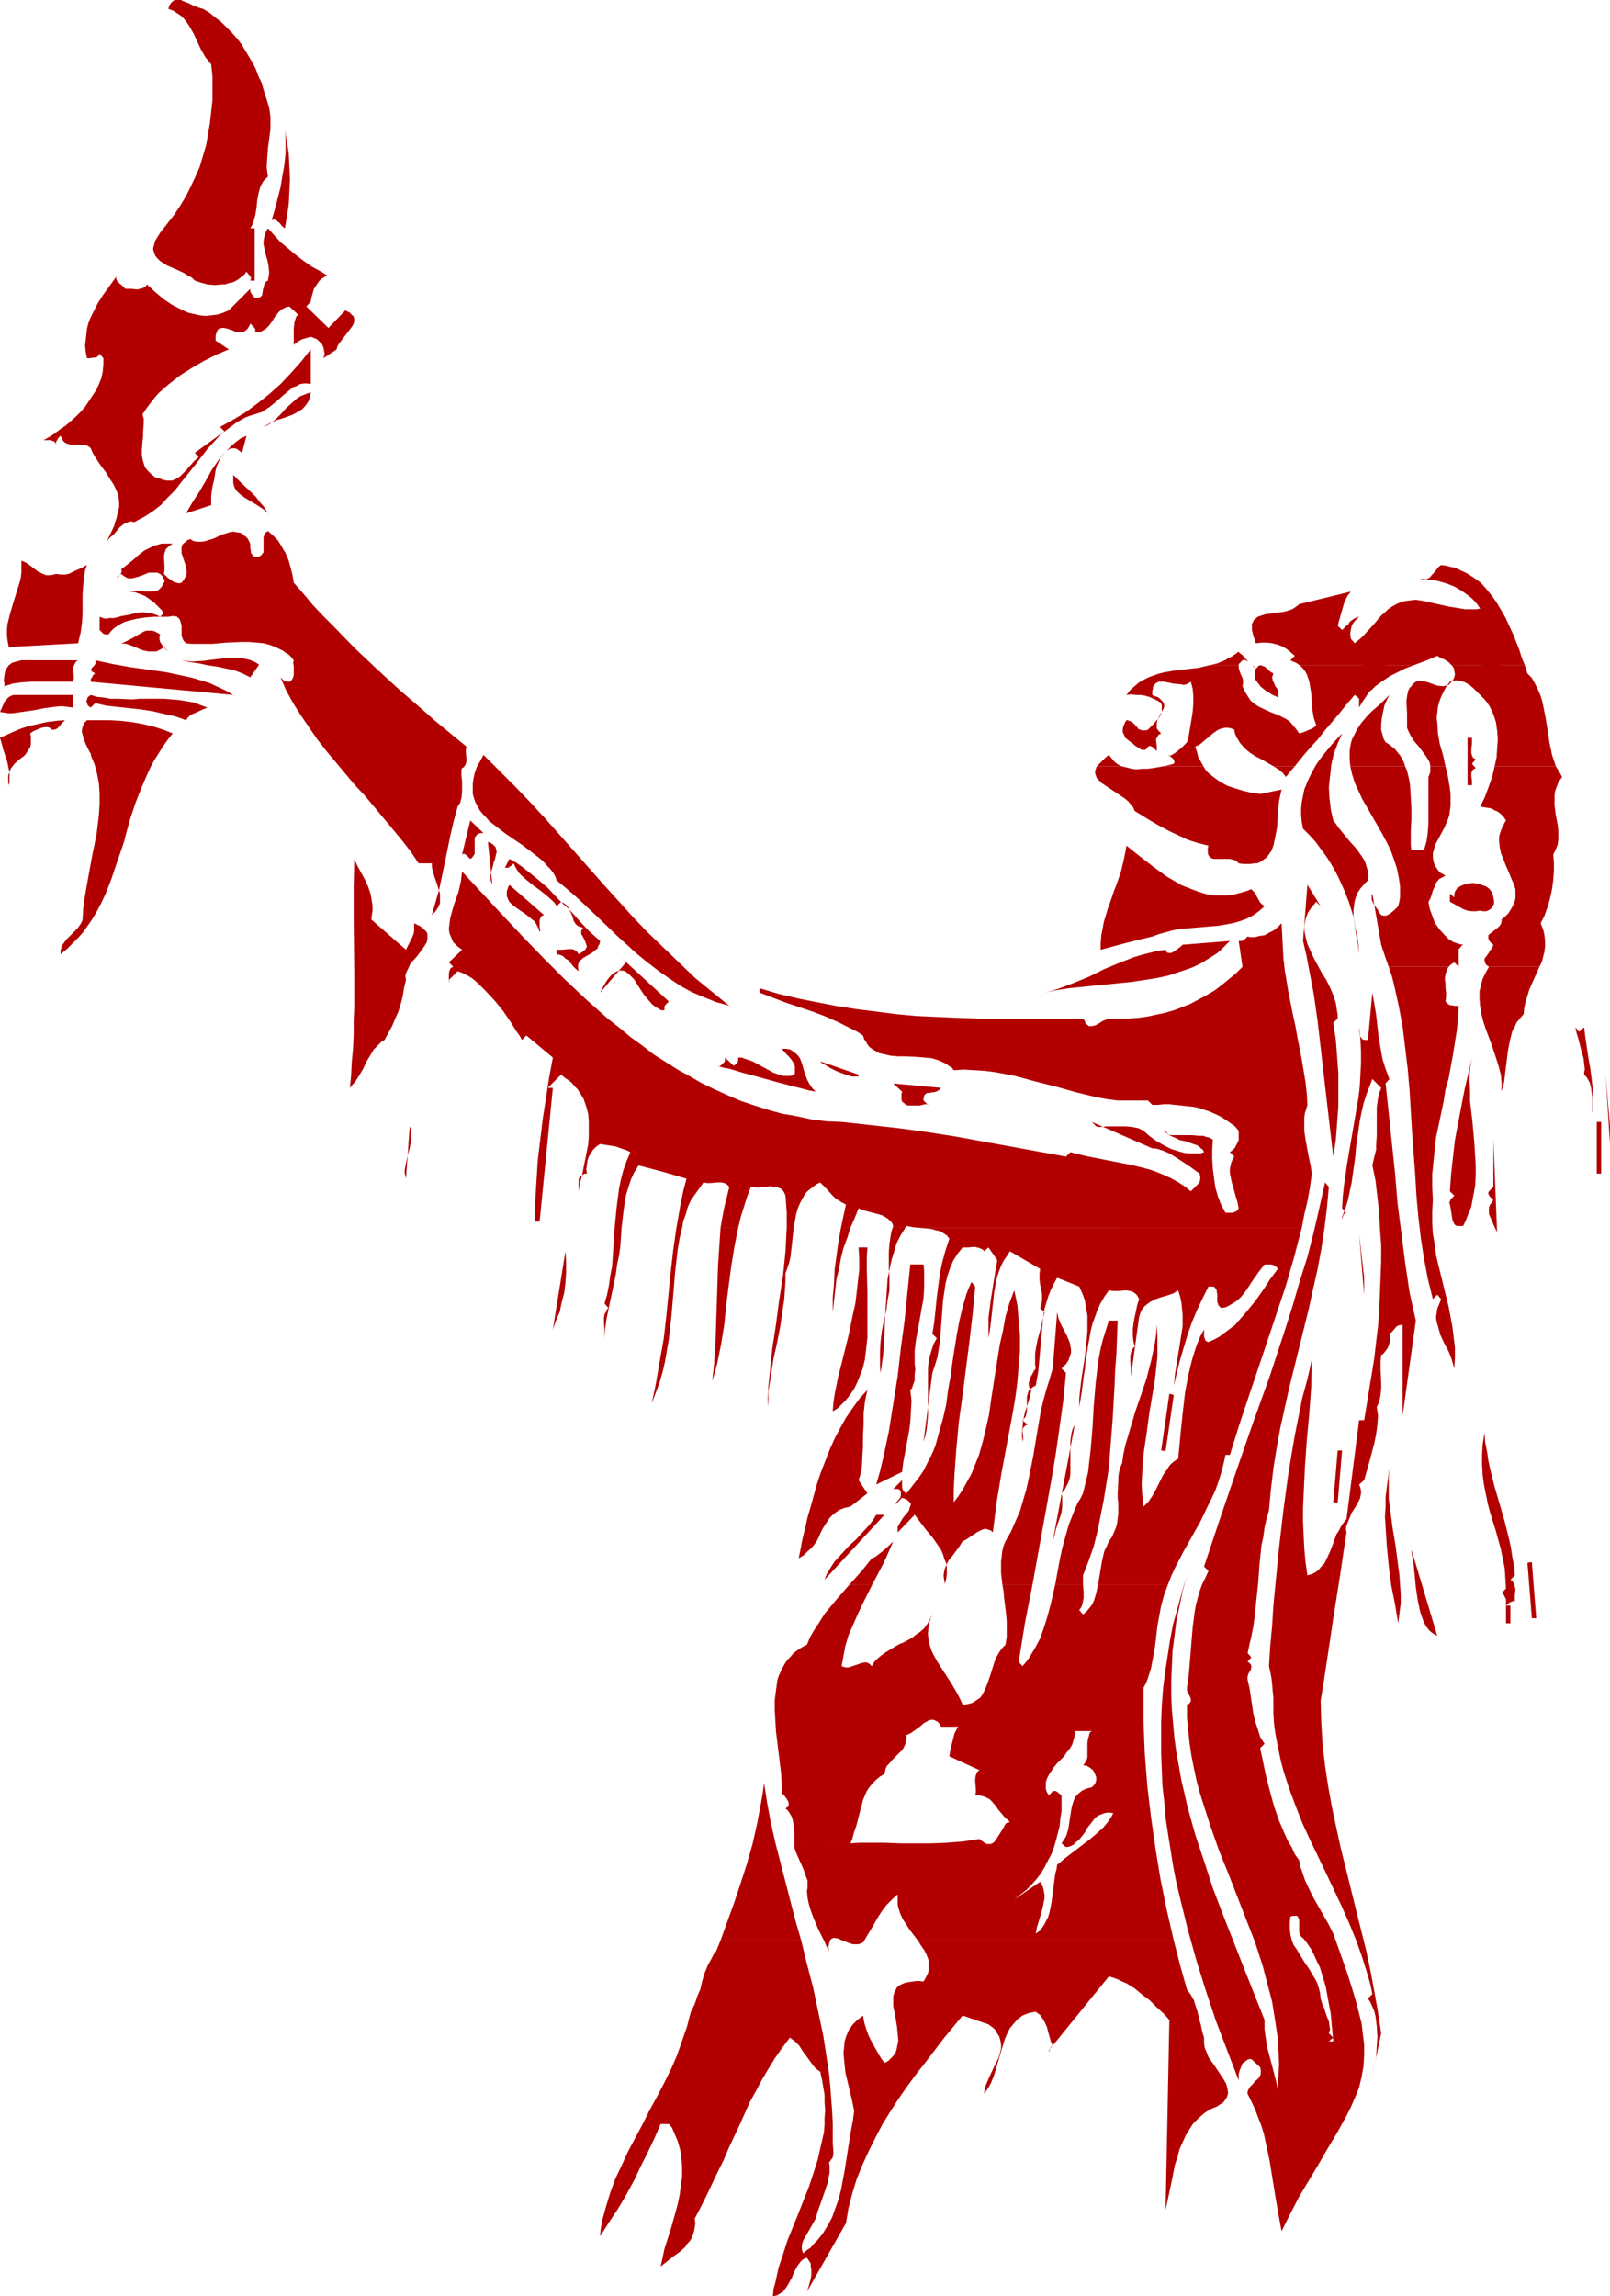 <?xml version="1.0" encoding="UTF-8" standalone="no"?>
<svg
   version="1.0"
   width="109.186mm"
   height="155.668mm"
   id="svg87"
   sodipodi:docname="Shaman.wmf"
   xmlns:inkscape="http://www.inkscape.org/namespaces/inkscape"
   xmlns:sodipodi="http://sodipodi.sourceforge.net/DTD/sodipodi-0.dtd"
   xmlns="http://www.w3.org/2000/svg"
   xmlns:svg="http://www.w3.org/2000/svg">
  <sodipodi:namedview
     id="namedview87"
     pagecolor="#ffffff"
     bordercolor="#000000"
     borderopacity="0.25"
     inkscape:showpageshadow="2"
     inkscape:pageopacity="0.0"
     inkscape:pagecheckerboard="0"
     inkscape:deskcolor="#d1d1d1"
     inkscape:document-units="mm" />
  <defs
     id="defs1">
    <pattern
       id="WMFhbasepattern"
       patternUnits="userSpaceOnUse"
       width="6"
       height="6"
       x="0"
       y="0" />
  </defs>
  <path
     style="fill:#b20000;fill-opacity:1;fill-rule:evenodd;stroke:none"
     d="m 68.671,26.501 0.323,1.131 0.162,1.131 0.162,1.131 v 0.97 2.262 l -0.323,2.424 -0.323,2.424 -0.162,2.262 -0.162,2.585 0.162,1.293 0.162,1.131 -0.646,0.646 -0.485,0.485 -0.485,0.808 -0.323,0.646 -0.485,1.778 -0.323,1.778 -0.162,1.778 -0.323,1.939 -0.485,1.778 -0.323,0.808 -0.485,0.808 h 1.131 v 13.412 h -1.131 l 0.162,-0.485 v -0.323 l -0.162,-0.323 -0.162,-0.162 -0.808,-0.97 -0.646,0.808 -0.646,0.485 -0.808,0.646 -0.808,0.485 -0.808,0.323 -0.808,0.162 -0.969,0.323 H 56.876 L 55.099,73.039 53.16,72.878 51.382,72.393 49.928,71.908 49.12,71.1 48.151,70.615 47.181,69.969 45.081,68.999 42.818,68.03 41.849,67.383 41.041,66.899 40.233,66.091 39.748,65.444 39.425,64.475 39.264,63.99 v -0.485 l 0.162,-0.485 0.162,-0.646 0.162,-0.646 0.808,-1.293 0.485,-0.808 1.777,-2.262 1.777,-2.262 1.616,-2.424 1.454,-2.424 1.293,-2.585 1.131,-2.424 1.131,-2.585 0.808,-2.747 0.808,-2.747 0.485,-2.747 0.485,-2.909 0.323,-2.909 0.323,-2.909 v -2.909 -3.232 L 54.129,16.482 53.483,15.674 52.675,14.705 51.544,12.766 49.605,8.564 48.474,6.625 47.827,5.656 47.181,4.848 46.373,4.04 45.404,3.393 44.434,2.747 43.142,2.262 43.465,1.293 43.788,0.808 44.273,0.323 44.757,0 h 0.485 0.485 0.646 l 0.646,0.323 1.293,0.485 1.293,0.646 1.293,0.485 0.485,0.162 0.646,0.162 1.616,0.97 1.616,1.293 1.454,1.131 1.454,1.454 1.293,1.293 1.293,1.454 1.131,1.454 0.969,1.616 0.969,1.616 0.969,1.616 0.808,1.616 0.646,1.778 0.808,1.616 0.485,1.778 z"
     id="path1" />
  <path
     style="fill:#b20000;fill-opacity:1;fill-rule:evenodd;stroke:none"
     d="M 73.034,58.496 72.549,58.173 72.226,57.85 71.58,57.042 71.095,56.718 70.772,56.395 70.287,56.234 69.641,56.395 l 0.808,-2.747 1.454,-5.656 0.485,-2.909 0.485,-2.747 0.323,-3.07 v -1.454 -1.454 -1.616 l -0.162,-1.616 0.485,3.07 0.485,3.07 0.162,3.232 0.162,3.393 -0.162,3.232 -0.162,3.232 -0.485,3.232 z"
     id="path2" />
  <path
     style="fill:#b20000;fill-opacity:1;fill-rule:evenodd;stroke:none"
     d="m 84.183,70.777 h -0.485 l -0.485,0.162 -0.808,0.485 -0.646,0.646 -0.646,0.97 -0.646,0.97 -0.323,1.131 -0.323,1.131 -0.162,0.97 -1.131,1.293 5.655,5.494 4.363,-4.525 0.485,0.323 0.485,0.162 0.646,0.646 0.485,0.485 0.162,0.646 v 0.485 l -0.162,0.646 -0.323,0.646 -0.485,0.646 -0.969,1.293 -1.131,1.454 -0.969,1.293 -0.323,0.646 -0.162,0.646 -3.393,2.262 0.323,-1.131 -0.162,-0.808 -0.162,-0.808 -0.323,-0.808 -0.646,-0.646 -0.646,-0.646 -0.808,-0.323 -0.808,-0.323 -1.131,0.323 -1.131,0.323 -1.131,0.646 -0.485,0.323 -0.485,0.485 v 0.162 -0.808 -0.485 -0.485 -2.585 l 0.162,-1.454 0.162,-0.646 0.162,-0.485 0.162,-0.485 0.485,-0.485 -2.262,-2.101 -0.808,0.162 -0.646,0.323 -0.646,0.323 -0.485,0.485 -0.969,1.131 -0.808,1.293 -0.808,1.131 -0.485,0.485 -0.485,0.485 -0.646,0.323 -0.485,0.323 -0.808,0.162 h -0.808 l 0.162,-0.485 v -0.323 l -0.323,-0.485 -0.485,-0.485 -0.485,-0.485 -0.162,0.485 -0.323,0.485 -0.162,0.323 -0.323,0.323 -0.646,0.485 -0.646,0.162 H 61.077 L 60.269,84.997 59.623,84.674 58.169,84.189 57.361,84.027 h -0.485 l -0.646,0.162 -0.323,0.162 -0.323,0.646 -0.162,0.485 -0.162,0.485 v 1.293 l 3.393,2.262 -3.07,1.293 -3.232,1.616 -3.07,1.778 -3.07,1.939 -2.908,2.262 -1.293,1.131 -1.293,1.131 -1.131,1.293 -1.131,1.454 -0.969,1.293 -0.969,1.454 0.323,1.131 v 1.131 l -0.162,2.262 v 1.131 l -0.162,1.293 -0.162,2.262 v 1.131 l 0.162,1.131 0.323,1.131 0.323,0.97 0.646,0.808 0.808,0.808 0.969,0.808 0.646,0.323 0.808,0.162 0.808,0.323 0.969,0.162 h 0.646 0.646 l 0.808,-0.323 0.485,-0.323 0.646,-0.323 0.646,-0.646 0.969,-0.97 1.131,-1.293 0.969,-1.131 1.131,-0.97 -0.969,-1.131 7.594,-5.494 -1.131,-1.131 3.232,-1.778 3.232,-1.939 3.07,-2.262 3.07,-2.424 2.908,-2.585 2.747,-2.909 2.585,-2.909 2.424,-3.07 v 8.888 L 78.689,98.247 h -0.808 l -0.969,0.162 -0.808,0.485 -0.969,0.323 -0.808,0.646 -1.777,1.454 -1.616,1.454 -1.777,1.454 -0.969,0.646 -0.969,0.646 -0.969,0.323 -0.969,0.323 -1.131,0.323 -1.293,0.485 -1.131,0.646 -1.131,0.646 -1.939,1.454 -2.101,1.616 -1.616,1.778 -1.777,1.939 -3.232,4.201 -3.393,4.201 -1.616,2.101 -1.939,1.939 -1.777,1.939 -2.101,1.616 -2.262,1.454 -1.293,0.646 -1.131,0.646 -0.646,-0.162 h -0.485 l -0.485,0.162 -0.485,0.162 -0.808,0.485 -0.808,0.646 -1.454,1.778 -0.808,0.646 -0.646,0.646 -0.323,0.485 -0.162,0.162 v 0.162 -0.162 l 0.162,-0.323 0.162,-0.323 0.162,-0.323 0.323,-0.646 1.131,-2.424 0.323,-1.131 0.162,-0.485 0.162,-0.485 0.323,-1.454 0.323,-1.293 v -1.293 l -0.162,-1.293 -0.323,-1.131 -0.485,-1.131 -0.485,-0.97 -0.646,-0.97 -1.293,-2.101 -1.454,-1.939 -1.293,-1.939 -0.646,-1.131 -0.485,-1.131 -0.323,-0.323 -0.485,-0.323 -0.485,-0.162 -0.485,-0.162 H 20.359 18.097 l -0.646,-0.162 -0.485,-0.162 -0.485,-0.323 -0.323,-0.323 -0.323,-0.646 -0.323,-0.646 -0.485,0.485 -0.323,0.485 -0.323,0.646 v 0.323 0.323 l -0.162,-0.485 -0.323,-0.323 -0.485,-0.162 -0.485,-0.162 H 12.118 11.149 l 1.454,-0.808 1.293,-0.808 1.454,-1.131 1.454,-0.97 1.293,-1.131 1.293,-1.131 1.293,-1.293 1.131,-1.293 0.969,-1.454 0.969,-1.454 0.969,-1.454 0.646,-1.454 0.646,-1.616 0.323,-1.616 0.162,-1.778 v -1.616 l -0.969,-1.131 -0.323,0.485 -0.323,0.323 -0.485,0.162 H 24.075 l -0.969,0.162 h -0.808 l -0.323,-1.616 -0.162,-1.616 0.162,-1.454 0.162,-1.454 0.162,-1.454 0.323,-1.293 0.485,-1.293 0.646,-1.293 1.293,-2.585 1.454,-2.262 3.393,-4.686 -0.162,0.485 0.162,0.485 0.323,0.485 0.323,0.323 0.808,0.646 0.485,0.485 0.323,0.323 h 0.646 0.808 l 1.616,0.162 0.646,-0.162 0.646,-0.162 0.646,-0.323 0.323,-0.323 0.162,-0.323 1.939,1.778 2.262,1.939 2.424,1.616 1.293,0.646 1.293,0.646 1.454,0.646 1.454,0.323 1.454,0.323 1.454,0.162 1.454,-0.162 1.454,-0.162 1.616,-0.485 1.454,-0.646 5.494,-5.494 v 0.485 0.162 l 0.323,0.646 0.808,0.97 h 0.646 0.323 l 0.485,-0.162 0.162,-0.162 0.323,-0.323 v -0.323 l 0.162,-0.808 v -0.323 l 0.162,-0.323 0.162,-0.808 0.323,-0.646 0.323,-0.323 0.323,-0.162 0.162,-0.97 0.162,-0.97 -0.162,-1.778 -0.323,-1.616 -0.485,-1.616 -0.323,-1.616 -0.162,-0.808 v -0.646 l 0.162,-0.97 0.162,-0.646 0.323,-0.97 0.485,-0.808 1.616,1.778 1.616,1.778 1.939,1.616 1.939,1.616 2.101,1.616 2.101,1.454 2.101,1.131 z"
     id="path3" />
  <path
     style="fill:#b20000;fill-opacity:1;fill-rule:evenodd;stroke:none"
     d="m 67.54,109.397 0.808,-0.323 0.808,-0.485 1.454,-1.131 1.454,-1.454 1.293,-1.454 1.454,-1.293 1.454,-1.293 0.808,-0.485 0.808,-0.323 0.808,-0.323 0.969,-0.323 -0.162,1.131 -0.323,0.97 -0.485,0.808 -0.646,0.808 -0.646,0.646 -0.808,0.485 -0.808,0.485 -0.969,0.485 -1.777,0.646 -0.969,0.323 -1.131,0.323 -1.777,0.808 -0.808,0.485 z"
     id="path4" />
  <path
     style="fill:#b20000;fill-opacity:1;fill-rule:evenodd;stroke:none"
     d="m 62.046,116.022 -0.646,-0.485 -0.646,-0.485 -0.485,-0.162 h -0.646 -0.485 l -0.646,0.323 -0.485,0.323 -0.485,0.485 -0.808,0.97 -0.646,1.293 -0.485,1.131 -0.323,1.131 -0.323,2.101 -0.485,2.101 -0.323,2.262 v 1.131 1.293 l -6.463,2.101 1.616,-2.747 1.777,-2.747 1.616,-2.747 1.616,-2.909 1.777,-2.585 0.969,-1.293 1.131,-1.131 1.131,-1.131 1.131,-0.97 1.293,-0.97 1.454,-0.646 z"
     id="path5" />
  <path
     style="fill:#b20000;fill-opacity:1;fill-rule:evenodd;stroke:none"
     d="m 68.671,131.535 -0.646,-0.646 -0.646,-0.485 -1.454,-0.97 -1.616,-0.97 -1.616,-0.97 -0.646,-0.485 -0.646,-0.485 -0.646,-0.646 -0.485,-0.646 -0.323,-0.808 -0.162,-0.808 v -0.97 -0.97 l 1.131,1.131 1.131,1.131 2.424,2.262 1.131,1.131 0.969,1.293 1.131,1.293 z"
     id="path6" />
  <path
     style="fill:#b20000;fill-opacity:1;fill-rule:evenodd;stroke:none"
     d="m 64.147,139.292 v 0.97 l 0.162,0.97 v 0.485 l 0.323,0.323 0.162,0.323 0.485,0.323 h 0.808 l 0.485,-0.162 0.485,-0.323 0.162,-0.323 0.323,-0.323 v -0.485 -1.131 -1.131 -1.131 l 0.162,-0.485 0.162,-0.485 0.323,-0.323 0.485,-0.323 1.293,1.131 1.293,1.293 0.969,1.616 0.969,1.616 0.808,1.939 0.485,1.778 0.485,1.939 0.323,1.939 2.424,2.747 2.424,2.909 2.585,2.747 2.747,2.747 5.494,5.656 5.817,5.494 5.817,5.333 5.817,5.009 2.908,2.585 2.747,2.262 2.747,2.262 2.747,2.262 -0.162,0.646 v 0.808 l 0.162,1.616 v 0.646 l -0.162,0.646 -0.323,0.646 -0.323,0.323 -0.323,0.162 -0.162,0.485 v 0.485 1.131 l 0.162,1.293 v 1.293 1.454 l -0.162,1.454 -0.323,1.293 -0.323,0.485 -0.323,0.485 -0.969,3.555 -0.808,3.393 -1.454,7.11 -1.454,6.948 -0.969,3.393 -0.969,3.393 0.808,-0.808 0.485,-0.646 0.485,-0.808 0.323,-0.808 v -0.808 -0.808 -0.808 l -0.323,-0.97 -0.485,-1.616 -0.646,-1.778 -0.485,-1.778 -0.162,-0.808 v -0.808 h -3.393 l -1.939,-2.909 -2.262,-2.909 -2.262,-2.747 -2.424,-2.909 -4.847,-5.817 -2.585,-2.747 -2.424,-2.909 -5.009,-5.979 -2.262,-2.909 -2.101,-3.07 -2.101,-3.07 -1.939,-3.07 -1.777,-3.232 -1.454,-3.393 0.485,0.485 0.485,0.485 0.646,0.162 h 0.323 0.323 l 0.323,-0.162 0.323,-0.323 0.323,-0.646 0.162,-0.646 v -0.646 -1.616 l -0.162,-0.808 0.162,-0.646 -0.646,-0.808 -0.646,-0.646 -0.808,-0.485 -0.646,-0.485 -1.616,-0.808 -1.616,-0.646 -1.777,-0.485 -1.777,-0.162 -1.939,-0.162 h -1.939 l -3.878,0.162 -1.777,0.162 -1.939,0.162 h -1.777 -1.777 -1.616 l -1.454,-0.162 -0.485,-0.485 -0.323,-0.485 -0.162,-0.485 -0.162,-0.646 v -1.293 -1.131 l -0.162,-0.646 -0.162,-0.485 -0.162,-0.485 -0.323,-0.323 -0.323,-0.323 -0.646,-0.162 H 44.111 l -0.969,0.162 h -1.777 -1.939 l -2.101,0.162 -2.101,0.323 -2.101,0.485 -1.131,0.323 -0.969,0.485 -0.808,0.485 -0.969,0.646 -0.808,0.808 -0.646,0.808 h -0.485 -0.323 l -0.485,-0.162 -0.485,-0.485 -0.485,-0.485 v -3.393 l 0.808,0.323 0.808,0.162 0.969,-0.162 h 0.969 l 0.969,-0.162 0.969,-0.323 1.939,-0.323 1.939,-0.485 1.131,-0.162 h 0.969 l 0.969,0.162 1.131,0.162 0.969,0.323 0.969,0.485 0.969,-0.97 -0.646,-0.808 -0.969,-0.97 -0.969,-0.97 -1.131,-0.808 -1.131,-0.808 -1.293,-0.485 -1.293,-0.485 -1.293,-0.162 0.485,-0.162 h 0.646 1.293 l 1.131,0.162 h 1.293 1.131 l 0.646,-0.162 0.646,-0.162 0.323,-0.323 0.485,-0.485 0.323,-0.485 0.323,-0.646 0.162,-0.323 v -0.323 l -0.323,-0.646 -0.323,-0.485 -0.485,-0.485 -0.808,-0.323 H 39.587 38.941 38.133 l -1.131,0.485 -1.293,0.485 -1.131,0.323 -0.646,0.162 h -0.485 -0.646 l -0.646,-0.323 -0.485,-0.323 -0.646,-0.485 -0.323,0.323 -0.323,0.323 -0.323,0.162 v 0.162 0 0 l 0.323,-0.162 0.323,-0.485 0.323,-0.485 0.162,-0.485 v -0.162 l -0.162,-0.323 1.454,-1.131 1.616,-1.293 1.454,-1.293 1.454,-1.131 1.616,-0.808 0.969,-0.485 0.808,-0.162 0.969,-0.323 h 0.969 0.969 0.969 l -0.485,0.323 -0.485,0.323 -0.485,0.485 -0.323,0.323 -0.162,0.485 -0.162,0.485 -0.162,0.97 0.162,2.262 v 1.131 l -0.162,0.97 0.969,0.97 1.131,0.808 0.485,0.323 0.646,0.162 0.646,0.162 0.646,-0.162 0.646,-0.808 0.323,-0.646 0.323,-0.808 v -0.808 l -0.162,-0.808 -0.162,-0.808 -0.485,-1.454 -0.485,-1.454 v -0.808 -0.646 l 0.162,-0.646 0.485,-0.485 0.646,-0.485 0.323,-0.323 0.646,-0.162 0.808,0.485 0.969,0.162 h 1.131 l 0.969,-0.162 0.969,-0.323 1.131,-0.323 1.939,-0.97 1.131,-0.323 0.969,-0.323 0.969,-0.162 0.969,0.162 0.969,0.162 0.485,0.323 0.323,0.323 0.485,0.323 0.485,0.485 0.323,0.646 z"
     id="path7" />
  <path
     style="fill:#b20000;fill-opacity:1;fill-rule:evenodd;stroke:none"
     d="m 14.381,147.048 1.131,0.162 h 1.131 l 0.969,-0.162 0.969,-0.485 1.777,-0.808 0.969,-0.485 0.969,-0.485 -0.485,1.293 -0.162,1.293 -0.323,2.585 -0.162,2.424 v 2.424 2.424 l -0.162,2.424 -0.323,2.424 -0.323,1.293 -0.323,1.454 -17.774,0.97 -0.323,-1.616 -0.162,-1.454 v -1.454 l 0.162,-1.454 0.323,-1.293 0.323,-1.293 0.808,-2.747 0.808,-2.585 0.808,-2.585 0.323,-1.293 0.162,-1.454 v -1.293 -1.616 l 1.131,0.485 1.131,0.808 1.939,1.454 0.969,0.485 1.131,0.485 h 0.646 0.646 l 0.646,-0.162 z"
     id="path8" />
  <path
     style="fill:#b20000;fill-opacity:1;fill-rule:evenodd;stroke:none"
     d="m 371.309,247.719 -0.323,0.485 -0.162,0.485 -0.323,0.97 -0.162,1.131 0.162,1.131 v 1.131 l 0.162,1.293 v 1.131 l -0.162,1.131 0.323,0.323 0.323,0.323 0.485,0.323 h 0.323 l 0.969,0.162 h 0.969 l -0.162,3.07 -0.323,3.232 -0.485,3.07 -0.485,3.07 -1.131,6.14 -0.808,2.909 -0.485,3.07 -1.293,6.14 -0.646,3.07 -0.323,3.07 -0.323,3.07 -0.323,3.232 v 3.232 l 0.162,3.393 -0.162,2.909 v 2.909 l 0.162,2.747 0.485,2.747 0.323,2.747 0.646,2.747 2.585,10.503 0.485,2.585 0.485,2.585 0.323,2.585 0.323,2.747 v 2.585 l -0.162,2.747 -0.323,-1.131 -0.323,-1.131 -0.808,-2.101 -1.131,-2.101 -0.969,-2.101 -0.323,-1.131 -0.323,-1.131 -0.323,-1.131 -0.162,-1.131 0.162,-1.131 0.162,-1.131 0.485,-1.131 0.485,-1.293 -0.969,-1.131 -1.131,1.131 -1.293,-5.171 -0.969,-5.171 -0.808,-5.171 -0.646,-5.494 -0.485,-5.333 -0.323,-5.494 -0.808,-10.988 -0.646,-10.827 -0.485,-5.494 -0.646,-5.332 -0.646,-5.333 -0.969,-5.171 -1.131,-5.171 -0.646,-2.585 -0.808,-2.424 z"
     id="path9" />
  <path
     style="fill:#b20000;fill-opacity:1;fill-rule:evenodd;stroke:none"
     d="m 394.576,247.719 -1.293,2.909 -1.293,2.909 -0.485,1.616 -0.485,1.616 -0.323,1.454 -0.162,1.616 -0.969,1.131 -0.808,0.97 -0.485,1.131 -0.646,1.131 -0.323,1.293 -0.323,1.293 -0.485,2.585 -0.323,2.585 -0.323,2.585 -0.323,2.747 -0.646,2.424 v -2.101 l -0.162,-2.101 -0.485,-1.939 -0.646,-2.101 -1.293,-3.878 -1.454,-3.878 -0.646,-1.939 -0.485,-1.939 -0.323,-1.939 -0.162,-1.939 v -1.939 l 0.485,-2.101 0.323,-1.131 0.485,-0.97 0.485,-0.97 0.646,-1.131 z"
     id="path10" />
  <path
     style="fill:#b20000;fill-opacity:1;fill-rule:evenodd;stroke:none"
     d="m 281.148,196.333 0.646,-0.646 0.646,-0.646 0.808,-0.808 0.969,-0.808 0.808,0.97 0.646,0.808 0.808,0.646 0.969,0.485 z"
     id="path11" />
  <path
     style="fill:#b20000;fill-opacity:1;fill-rule:evenodd;stroke:none"
     d="m 309.909,170.479 2.101,-0.485 1.939,-0.808 0.808,-0.485 0.969,-0.485 0.969,-0.646 0.808,-0.646 v 0.162 l 0.323,0.323 0.485,0.323 0.485,0.485 1.131,1.293 0.646,0.485 0.485,0.485 v 0 l -0.485,-0.485 -0.646,-0.485 -0.646,-0.323 -0.323,-0.162 -0.485,0.162 -0.323,0.323 -0.323,0.323 -0.323,0.323 v 0.323 z"
     id="path12" />
  <path
     style="fill:#b20000;fill-opacity:1;fill-rule:evenodd;stroke:none"
     d="m 322.835,170.479 h 0.485 z"
     id="path13" />
  <path
     style="fill:#b20000;fill-opacity:1;fill-rule:evenodd;stroke:none"
     d="m 333.176,170.479 -0.969,-0.646 -0.808,-0.323 -0.646,-0.323 1.131,-1.131 -1.131,-0.97 -0.969,-0.808 -1.131,-0.646 -1.293,-0.485 -1.293,-0.323 -1.293,-0.162 h -1.454 l -1.454,0.162 -0.323,-1.131 -0.323,-0.808 -0.162,-0.808 -0.162,-0.646 v -0.646 -0.485 -0.485 l 0.323,-0.485 0.162,-0.485 0.323,-0.162 0.646,-0.646 0.969,-0.323 0.969,-0.323 2.424,-0.323 2.424,-0.323 1.131,-0.323 0.969,-0.323 0.969,-0.646 0.808,-0.646 6.625,-1.616 6.625,-1.616 -0.808,0.97 -0.485,0.97 -0.485,1.131 -0.323,1.131 -0.323,1.131 -0.646,2.262 -0.323,1.131 1.131,1.131 0.485,-0.485 0.485,-0.485 0.646,-0.485 0.323,-0.646 0.646,-0.485 0.485,-0.323 0.646,-0.323 0.646,-0.162 -0.646,0.646 -0.485,0.485 -0.485,0.646 -0.323,0.646 -0.162,0.808 -0.162,0.808 v 0.646 l 0.162,0.97 0.969,1.131 0.969,-0.808 0.969,-0.808 1.616,-1.778 1.616,-1.778 1.616,-1.939 0.969,-0.808 0.808,-0.808 0.969,-0.646 1.131,-0.646 1.131,-0.485 1.131,-0.323 1.293,-0.162 1.454,-0.162 2.101,0.323 2.101,0.485 4.363,0.97 2.101,0.323 1.939,0.323 h 2.101 0.969 l 0.808,-0.162 -0.646,-0.97 -0.646,-0.808 -0.808,-0.808 -0.808,-0.646 -1.777,-1.293 -1.939,-1.131 -2.101,-0.808 -2.262,-0.646 -2.262,-0.323 -2.262,-0.323 0.485,0.162 0.485,0.162 h 0.485 l 0.323,-0.162 0.808,-0.323 0.485,-0.646 0.646,-0.646 0.646,-0.808 0.485,-0.646 0.646,-0.485 1.293,0.162 1.131,0.323 1.131,0.162 0.969,0.485 2.101,0.97 1.777,1.131 1.777,1.293 1.454,1.616 1.293,1.616 1.293,1.778 1.131,1.939 1.131,1.939 0.969,2.101 0.969,2.101 1.616,4.04 0.646,2.101 0.808,1.939 h -18.743 l -0.808,-0.808 -0.969,-0.646 -1.131,-0.485 -0.808,-0.485 -3.07,1.293 -3.07,1.131 z"
     id="path14" />
  <path
     style="fill:#b20000;fill-opacity:1;fill-rule:evenodd;stroke:none"
     d="m 362.261,170.479 -2.101,0.808 -1.939,0.97 -1.939,0.97 -1.939,1.293 -1.777,1.293 -0.808,0.808 -0.808,0.646 -0.646,0.97 -0.646,0.97 -0.646,0.97 -0.646,1.131 v -0.97 -0.808 -0.485 l -0.323,-0.323 -0.323,-0.323 -0.485,-0.323 -2.101,2.424 -1.939,2.424 -3.716,4.363 -1.777,2.262 -1.939,2.101 -1.939,2.262 -1.939,2.424 h -5.494 l -3.07,-1.778 -1.616,-0.808 -1.454,-0.97 -1.293,-1.131 -1.131,-1.293 -0.485,-0.808 -0.485,-0.808 -0.323,-0.808 -0.162,-0.97 -0.808,-0.323 -0.808,-0.162 h -0.808 l -0.646,0.162 -0.646,0.162 -0.646,0.323 -1.131,0.808 -2.101,1.778 -1.131,0.97 -1.293,0.646 0.485,1.454 0.323,1.293 0.646,1.131 0.646,1.131 H 298.275 l 1.454,-0.323 1.131,-0.323 0.162,-0.323 v -0.323 l -0.323,-0.646 -0.485,-0.323 -0.485,-0.646 v 0.162 l -0.162,0.162 h 0.162 0.162 l 0.162,-0.162 0.323,-0.162 0.808,-0.485 0.808,-0.646 0.808,-0.646 0.808,-0.808 0.646,-0.646 0.485,-1.939 0.323,-1.939 0.323,-1.939 0.323,-2.101 0.162,-1.939 v -1.939 l -0.162,-1.939 -0.485,-1.778 -0.485,0.323 -0.646,0.323 -0.646,0.162 -0.808,-0.162 -1.777,-0.162 -1.616,-0.323 -0.808,-0.162 h -0.808 -0.646 l -0.646,0.323 -0.323,0.323 -0.485,0.646 v 0.485 l -0.162,0.485 v 0.485 0.646 l 0.646,0.323 0.646,0.162 0.485,0.323 0.323,0.323 0.485,0.485 0.323,0.485 0.162,0.646 -0.162,0.646 -0.323,0.646 -0.323,0.485 -0.646,1.293 -0.323,0.646 -0.162,0.646 v 0.646 0.808 l 0.485,0.646 0.646,0.646 -0.323,0.162 -0.323,0.162 -0.323,0.485 -0.323,0.646 v 0.485 l 0.162,1.293 v 0.646 0.646 l -0.485,-0.485 -0.485,-0.485 -0.646,-0.323 h -0.323 l -0.323,0.162 -0.162,0.323 -0.323,0.323 -0.162,0.162 h -0.323 -0.646 l -0.485,-0.323 -1.293,-0.808 -0.485,-0.485 -0.485,-0.323 -0.808,-0.646 -0.646,-0.485 -0.323,-0.808 -0.323,-0.646 v -0.646 l 0.162,-0.808 0.323,-0.808 0.485,-0.808 h 0.323 l 0.323,0.162 0.808,0.323 1.131,1.131 0.485,0.646 0.808,0.323 h 0.323 0.323 0.485 l 0.485,-0.162 0.808,-0.808 0.646,-0.646 0.646,-0.808 0.646,-0.646 0.485,-0.808 0.323,-0.97 v -0.97 -0.485 l -0.162,-0.646 -0.969,-0.646 -0.969,-0.485 -1.131,-0.485 -1.131,-0.323 -1.131,-0.162 h -1.131 l -1.293,-0.162 -1.131,0.162 0.969,-1.293 1.131,-0.97 1.131,-0.97 1.131,-0.646 1.293,-0.646 1.293,-0.485 1.454,-0.485 1.293,-0.323 2.908,-0.485 5.817,-0.646 2.747,-0.646 h 7.594 v 0.646 l 0.162,0.646 0.485,1.293 0.323,0.646 0.162,0.646 v 0.646 l -0.162,0.808 0.323,0.808 0.323,0.646 0.808,1.293 0.646,0.97 0.969,0.808 0.969,0.646 0.969,0.485 2.101,0.97 2.101,0.808 0.969,0.485 0.969,0.485 0.969,0.646 0.808,0.97 0.808,0.97 0.808,1.131 1.131,-0.323 1.131,-0.485 1.131,-0.485 0.485,-0.323 0.485,-0.485 -0.323,-0.97 -0.323,-0.97 -0.323,-1.939 -0.323,-4.363 -0.323,-1.939 -0.162,-0.97 -0.323,-0.97 -0.323,-0.97 -0.485,-0.808 -0.646,-0.808 -0.646,-0.646 z"
     id="path15" />
  <path
     style="fill:#b20000;fill-opacity:1;fill-rule:evenodd;stroke:none"
     d="m 323.32,170.479 0.323,0.162 0.485,0.162 0.808,0.646 0.646,0.646 0.808,0.485 -0.162,0.485 -0.162,0.485 0.162,0.808 0.323,0.646 0.323,0.808 0.485,0.646 0.323,0.808 v 0.97 0.323 l -0.162,0.646 0.162,-0.162 v -0.162 l -0.162,-0.162 -0.485,-0.323 -0.485,-0.162 -0.646,-0.323 -0.646,-0.485 -0.646,-0.323 -1.454,-1.131 -0.485,-0.646 -0.485,-0.646 -0.485,-0.646 v -0.808 -0.97 l 0.162,-0.97 -0.323,-0.323 -0.485,-0.485 v 0 l 0.323,0.485 0.323,0.162 0.162,0.162 v 0 l 0.323,-0.162 0.162,-0.323 0.485,-0.323 z"
     id="path16" />
  <path
     style="fill:#b20000;fill-opacity:1;fill-rule:evenodd;stroke:none"
     d="m 390.86,170.479 0.162,0.646 0.162,0.485 0.323,0.97 1.131,1.131 0.808,1.454 0.646,1.293 0.646,1.454 0.485,1.454 0.323,1.454 0.646,3.232 0.485,3.07 0.485,3.232 0.323,1.454 0.323,1.616 0.485,1.454 0.485,1.454 h -15.673 l 0.485,-2.262 0.162,-2.262 0.162,-2.424 -0.162,-2.101 -0.323,-2.262 -0.323,-0.97 -0.323,-0.97 -0.485,-1.131 -0.485,-0.97 -0.646,-0.97 -0.646,-0.808 -0.969,-0.97 -0.969,-0.97 -0.969,-0.97 -0.969,-0.808 -1.131,-0.646 -0.485,-0.162 -0.646,-0.162 -0.646,-0.162 h -0.646 l -0.646,0.162 -0.808,0.162 -0.969,1.293 -0.646,1.293 -0.646,1.293 -0.485,1.293 -0.323,1.293 -0.162,1.454 -0.162,1.293 0.162,1.293 0.162,2.747 0.485,2.747 0.808,2.747 0.646,2.909 h -3.878 l -0.162,-0.808 -0.162,-0.485 -0.808,-1.293 -0.969,-1.293 -0.969,-1.293 -1.131,-1.293 -0.808,-1.293 -0.323,-0.646 -0.323,-0.646 -0.323,-0.808 v -0.646 -1.454 -1.616 l -0.162,-3.07 0.162,-1.293 0.162,-0.808 0.162,-0.646 0.323,-0.646 0.485,-0.485 0.485,-0.646 0.646,-0.485 0.646,-0.162 h 0.646 l 1.293,0.162 1.454,0.485 1.293,0.485 1.293,0.162 h 0.646 l 0.485,-0.162 0.646,-0.162 0.485,-0.485 0.485,-0.485 0.485,-0.97 0.162,-0.808 -0.162,-0.808 -0.162,-0.808 -0.485,-0.646 z"
     id="path17" />
  <path
     style="fill:#b20000;fill-opacity:1;fill-rule:evenodd;stroke:none"
     d="m 346.103,196.333 -0.162,-1.939 v -2.101 l 0.162,-0.97 0.162,-0.97 0.323,-0.97 0.485,-0.97 0.485,-0.97 0.646,-1.131 0.646,-0.97 0.808,-0.97 0.969,-1.131 0.969,-0.97 1.131,-0.97 1.293,-1.131 2.101,-2.101 -0.646,1.293 -0.646,1.454 -0.323,1.616 -0.323,1.616 -0.162,1.616 v 1.454 l 0.485,1.616 0.162,0.646 0.485,0.808 0.808,0.485 0.808,0.646 0.808,0.646 0.646,0.808 0.646,0.808 0.485,0.808 0.485,0.97 0.323,0.97 z"
     id="path18" />
  <path
     style="fill:#b20000;fill-opacity:1;fill-rule:evenodd;stroke:none"
     d="m 308.455,196.333 0.485,0.808 0.646,0.808 0.808,0.646 0.808,0.646 1.616,1.131 1.777,0.97 1.939,0.646 2.101,0.646 2.101,0.485 2.262,0.323 5.494,-1.131 -0.323,1.454 -0.323,1.454 -0.162,1.616 -0.162,1.616 -0.162,3.393 -0.323,1.778 -0.323,1.616 -0.323,1.454 -0.485,1.293 -0.808,1.131 -0.485,0.646 -0.485,0.323 -0.646,0.485 -0.485,0.323 -0.808,0.323 h -0.808 l -0.808,0.162 h -0.969 -0.969 l -1.131,-0.162 -0.485,-0.485 -0.485,-0.323 -0.646,-0.162 -0.646,-0.162 h -1.454 -0.646 -0.808 -0.646 -0.646 l -0.485,-0.162 -0.485,-0.323 -0.323,-0.485 -0.162,-0.485 v -0.808 -0.485 l 0.162,-0.646 -2.585,-0.646 -2.585,-0.808 -2.424,-1.131 -2.424,-1.131 -2.424,-1.293 -2.262,-1.293 -2.101,-1.293 -2.101,-1.293 -0.323,-0.808 -0.646,-0.808 -0.646,-0.808 -0.969,-0.808 -1.939,-1.293 -1.939,-1.293 -0.969,-0.646 -0.969,-0.646 -0.646,-0.646 -0.646,-0.646 -0.323,-0.808 -0.162,-0.646 0.162,-0.808 0.162,-0.485 0.162,-0.323 h 6.302 l 1.293,0.323 1.293,0.323 1.293,0.162 1.454,-0.162 h 1.293 l 1.454,-0.162 2.747,-0.485 z"
     id="path19" />
  <path
     style="fill:#b20000;fill-opacity:1;fill-rule:evenodd;stroke:none"
     d="m 331.884,196.333 -1.131,1.293 -1.131,1.454 -0.646,-0.808 -0.808,-0.808 -1.777,-1.131 z"
     id="path20" />
  <path
     style="fill:#b20000;fill-opacity:1;fill-rule:evenodd;stroke:none"
     d="m 370.501,196.333 0.646,2.747 0.485,2.909 0.162,1.454 v 1.454 1.616 l -0.162,1.293 -0.162,1.131 -0.323,0.97 -0.485,1.131 -0.485,1.131 -1.131,2.101 -1.131,2.101 -0.323,1.131 -0.323,1.131 v 0.97 l 0.162,1.131 0.323,0.97 0.646,0.97 0.323,0.485 0.485,0.485 0.646,0.323 0.646,0.485 -0.485,0.162 -0.485,0.323 -0.485,0.162 -0.323,0.323 -0.646,0.808 -0.323,0.97 -0.485,0.97 -0.323,1.131 -0.323,0.97 -0.485,0.808 0.323,1.778 0.646,1.778 0.646,1.778 1.131,1.616 1.293,1.454 0.646,0.646 0.646,0.646 0.808,0.485 0.808,0.323 0.969,0.323 0.969,0.162 -0.485,0.323 -0.162,0.323 -0.485,0.485 v 0.808 0.646 1.616 0.646 0.808 l -1.131,-1.131 -0.808,0.485 -0.646,0.646 h -15.35 l -0.969,-2.747 -0.969,-2.909 -2.262,-13.089 -0.162,0.485 v 0.323 0.808 l 0.323,0.646 0.323,0.646 0.969,1.293 0.323,0.646 0.485,0.646 0.646,0.162 h 0.646 l 0.646,-0.323 0.485,-0.323 0.969,-0.808 0.969,-0.97 0.323,-1.293 0.162,-1.131 v -1.293 -1.293 l -0.162,-1.131 -0.162,-1.131 -0.485,-2.424 -0.808,-2.424 -0.808,-2.262 -1.131,-2.262 -1.131,-2.101 -1.293,-2.262 -1.293,-2.262 -2.424,-4.201 -0.969,-2.101 -0.969,-2.101 -0.646,-2.101 -0.485,-2.101 h 14.057 l 0.485,1.131 0.323,1.293 0.323,1.454 0.162,1.293 0.162,2.747 0.162,2.909 v 2.909 l -0.162,2.747 v 3.878 l 0.162,1.131 h 3.232 l 0.323,-1.131 0.323,-1.131 0.323,-2.262 0.162,-2.585 v -2.585 -2.424 -2.424 -3.232 -0.97 l 0.323,-0.808 0.162,-0.646 v -0.808 -0.485 z"
     id="path21" />
  <path
     style="fill:#b20000;fill-opacity:1;fill-rule:evenodd;stroke:none"
     d="m 398.777,196.333 0.808,1.293 0.808,1.454 -0.808,1.131 -0.485,1.131 -0.485,1.293 -0.162,1.131 v 1.293 1.293 l 0.323,2.424 0.485,2.585 0.162,1.293 v 1.293 1.131 l -0.162,1.293 -0.485,1.293 -0.646,1.293 0.162,2.101 v 2.101 l -0.162,2.262 -0.323,2.424 -0.485,2.262 -0.646,2.262 -0.808,2.262 -0.969,1.939 0.646,1.616 0.323,1.454 0.162,1.454 v 1.293 l -0.162,1.454 -0.323,1.293 -0.323,1.293 -0.646,1.293 h -12.926 v 0 l -0.485,-0.323 -0.323,-0.323 -0.162,-0.323 -0.162,-0.485 v -0.323 -0.323 l 0.485,-0.646 0.485,-0.646 0.485,-0.808 0.485,-0.646 0.323,-0.808 -0.646,-0.485 -0.485,-0.646 -0.162,-0.485 v -0.323 -0.485 l 0.323,-0.323 0.646,-0.485 0.808,-0.646 0.808,-0.646 0.323,-0.323 0.323,-0.485 0.162,-0.646 v -0.485 l 0.969,-0.808 0.808,-0.808 0.485,-0.808 0.485,-0.808 0.323,-0.646 0.323,-0.808 0.162,-0.808 v -0.646 -1.616 l -0.485,-1.454 -0.646,-1.454 -0.646,-1.616 -0.646,-1.454 -0.646,-1.616 -0.646,-1.616 -0.323,-1.616 -0.162,-1.616 v -0.808 l 0.162,-0.808 0.323,-0.97 0.323,-0.808 0.485,-0.97 0.485,-0.808 -0.646,-0.97 -0.646,-0.646 -0.808,-0.646 -0.808,-0.323 -0.808,-0.485 -0.969,-0.162 -0.969,-0.162 -0.969,-0.162 1.131,-2.262 0.969,-2.585 0.969,-2.747 0.646,-2.747 z"
     id="path22" />
  <path
     style="fill:#b20000;fill-opacity:1;fill-rule:evenodd;stroke:none"
     d="m 393.769,181.305 v 1.131 h -0.969 -0.808 -0.808 l -0.646,-0.162 -0.808,-0.162 -0.646,-0.323 -1.131,-0.808 -0.969,-0.97 -0.969,-1.131 -0.969,-1.131 -0.646,-1.293 -1.616,-2.585 -0.808,-1.131 -0.969,-1.131 -0.969,-0.97 -1.131,-0.808 -0.646,-0.162 -0.646,-0.323 -0.646,-0.162 h -0.808 l -1.454,-0.646 -1.454,-0.646 -1.777,-0.485 -1.616,-0.323 -1.777,-0.162 -1.616,0.162 -1.939,0.323 -0.808,0.323 -0.808,0.323 -2.262,2.262 -0.162,-0.485 -0.323,-0.485 -0.485,-0.485 -0.485,-0.323 -0.485,-0.162 -0.646,0.162 -0.485,0.162 -0.646,0.323 -0.646,0.485 -1.454,1.131 -1.293,0.97 -0.808,0.485 -0.646,0.162 -0.646,0.323 h -0.808 l -0.485,-0.485 -0.323,-0.485 -0.323,-0.485 -0.162,-0.485 -0.162,-0.646 v -0.485 -0.646 -0.485 l 0.162,-0.485 0.323,-0.646 0.323,-0.485 0.485,-0.485 0.485,-0.485 0.485,-0.323 0.646,-0.485 0.808,-0.162 h 1.616 l 1.777,-0.323 1.616,-0.485 1.616,-0.485 3.232,-1.454 3.07,-1.454 1.616,-0.646 1.454,-0.485 1.616,-0.323 h 1.454 0.808 l 0.808,0.162 1.454,0.646 0.808,0.485 0.808,0.646 0.808,0.646 0.808,0.808 0.969,0.97 0.969,1.131 1.939,2.262 1.777,2.585 1.616,2.585 1.777,2.585 1.939,2.424 1.131,1.131 0.969,1.131 1.131,0.97 z"
     id="path23" />
  <path
     style="fill:#b20000;fill-opacity:1;fill-rule:evenodd;stroke:none"
     d="m 43.142,166.924 -1.131,-1.131 -0.646,0.485 -0.646,0.323 -0.646,0.323 h -0.808 -0.646 -0.646 l -1.454,-0.323 -2.747,-1.131 -1.293,-0.485 -1.454,-0.162 0.646,-0.162 0.646,-0.323 1.293,-0.646 2.262,-1.293 1.131,-0.646 0.646,-0.162 h 0.485 0.808 l 0.646,0.162 0.646,0.323 0.808,0.485 -0.162,0.646 v 0.646 l 0.162,0.646 0.323,0.485 0.808,1.131 z"
     id="path24" />
  <path
     style="fill:#b20000;fill-opacity:1;fill-rule:evenodd;stroke:none"
     d="m 64.147,173.549 -0.969,-0.485 -0.969,-0.485 -2.101,-0.808 -2.262,-0.485 -2.262,-0.485 -2.262,-0.323 -2.262,-0.485 -2.262,-0.323 -2.262,-0.485 1.293,0.162 1.293,0.162 2.747,-0.162 2.585,-0.323 2.585,-0.323 2.585,-0.162 h 1.293 l 1.131,0.162 1.131,0.162 1.131,0.323 1.131,0.485 0.969,0.646 z"
     id="path25" />
  <path
     style="fill:#b20000;fill-opacity:1;fill-rule:evenodd;stroke:none"
     d="m 20.036,169.186 -0.323,0.162 -0.323,0.323 -0.323,0.646 -0.323,0.646 v 0.646 l 0.162,1.616 v 0.646 L 18.743,174.68 H 17.935 14.865 12.603 10.179 7.917 l -2.424,0.162 -2.262,0.323 -0.969,0.323 -1.131,0.323 v -0.808 l -0.162,-0.646 0.162,-1.293 0.162,-0.97 0.485,-0.97 0.485,-0.646 0.808,-0.646 1.131,-0.323 1.293,-0.323 z"
     id="path26" />
  <path
     style="fill:#b20000;fill-opacity:1;fill-rule:evenodd;stroke:none"
     d="M 59.784,178.073 23.267,174.68 v -0.323 -0.323 l 0.323,-0.485 0.323,-0.646 0.485,-0.323 -0.485,-0.323 -0.323,-0.162 -0.162,-0.162 v -0.162 -0.485 l 0.323,-0.323 0.323,-0.323 0.323,-0.485 0.162,-0.485 v -0.162 l -0.162,-0.323 2.262,0.485 2.262,0.485 4.524,0.808 4.686,0.646 4.524,0.646 4.524,0.97 2.262,0.485 2.101,0.646 2.101,0.646 2.101,0.97 2.101,0.97 z"
     id="path27" />
  <path
     style="fill:#b20000;fill-opacity:1;fill-rule:evenodd;stroke:none"
     d="m 310.878,185.83 -0.646,-0.485 -0.323,-0.485 -0.162,-0.485 -0.162,-0.485 v -0.323 l 0.162,-0.485 0.485,-0.97 0.485,-0.808 0.323,-0.97 0.162,-0.646 v -0.485 l -0.162,-0.485 -0.162,-0.646 5.494,-4.525 0.162,1.131 0.162,0.808 v 0.97 l -0.162,0.808 -0.162,0.97 -0.162,0.808 -0.323,0.646 -0.323,0.808 -0.969,1.454 -1.131,1.293 -1.293,1.293 z"
     id="path28" />
  <path
     style="fill:#b20000;fill-opacity:1;fill-rule:evenodd;stroke:none"
     d="m 18.743,178.073 v 3.232 l -1.293,-0.162 -1.131,-0.162 h -1.293 l -1.293,0.162 -2.424,0.323 -2.424,0.485 -2.262,0.323 -2.262,0.323 -1.131,0.162 H 2.101 L 1.131,182.598 0,182.436 l 0.646,-1.454 0.485,-1.131 0.485,-0.485 0.323,-0.485 0.646,-0.485 0.808,-0.323 z"
     id="path29" />
  <path
     style="fill:#b20000;fill-opacity:1;fill-rule:evenodd;stroke:none"
     d="m 53.16,181.305 -0.808,0.323 -1.454,0.646 -0.646,0.323 -0.808,0.323 -0.646,0.323 -0.646,0.646 -0.485,0.646 -1.293,-0.485 -1.454,-0.485 -2.908,-0.646 -2.747,-0.646 -3.07,-0.485 -5.978,-0.646 -2.908,-0.323 -2.908,-0.646 -1.131,1.131 -0.485,-0.323 -0.323,-0.323 -0.162,-0.485 -0.162,-0.485 0.162,-0.485 0.162,-0.485 0.323,-0.323 0.485,-0.323 1.616,0.485 1.616,0.162 1.777,0.323 h 1.777 l 3.878,0.162 1.939,-0.162 h 6.14 l 1.939,0.162 1.939,0.162 1.939,0.323 1.939,0.323 1.616,0.646 z"
     id="path30" />
  <path
     style="fill:#b20000;fill-opacity:1;fill-rule:evenodd;stroke:none"
     d="m 16.643,184.537 -0.808,0.808 -0.646,0.808 -0.485,0.485 -0.323,0.162 -0.485,0.162 h -0.646 l -0.485,-0.485 -0.646,-0.162 h -0.646 l -0.808,0.162 -0.808,0.323 -0.808,0.323 -0.646,0.323 -0.646,0.485 0.162,0.808 v 0.646 1.131 l -0.162,0.97 -0.485,0.646 -0.485,0.808 -0.485,0.646 -1.293,0.97 -1.293,1.131 -0.485,0.646 -0.485,0.646 -0.323,0.808 -0.323,0.97 v 1.131 0.646 l 0.162,0.646 0.162,-0.808 v -0.808 -1.616 L 2.101,196.333 1.777,194.879 0.808,191.97 0.485,190.678 0,189.062 l 1.777,-0.808 1.777,-0.808 1.939,-0.808 2.101,-0.646 2.262,-0.485 2.101,-0.485 2.424,-0.323 z"
     id="path31" />
  <path
     style="fill:#b20000;fill-opacity:1;fill-rule:evenodd;stroke:none"
     d="m 44.273,187.93 -1.293,1.616 -1.131,1.616 -1.131,1.778 -1.131,1.778 -0.969,1.778 -0.808,1.778 -1.616,3.717 -1.454,3.717 -1.293,3.878 -1.131,4.04 -0.485,1.939 -0.646,1.939 -1.293,3.717 -1.293,3.878 -1.454,3.717 -0.808,1.778 -0.808,1.616 -0.969,1.778 -0.969,1.616 -1.131,1.616 -1.131,1.616 -1.293,1.454 -1.454,1.454 -1.454,1.454 -1.616,1.293 v -0.808 l 0.162,-0.646 0.162,-0.646 0.323,-0.485 0.808,-1.131 0.969,-0.97 0.969,-0.97 0.969,-0.97 0.808,-1.131 0.323,-0.646 0.162,-0.485 0.162,-2.747 0.323,-2.585 0.969,-5.494 0.969,-5.333 1.131,-5.494 0.323,-2.585 0.323,-2.747 0.162,-2.585 v -2.585 l -0.162,-2.585 -0.485,-2.585 -0.646,-2.424 -0.485,-1.131 -0.485,-1.293 v -0.323 l -0.323,-0.485 -0.485,-0.97 -0.485,-0.97 -0.485,-1.293 -0.323,-1.131 -0.162,-0.646 v -0.646 l 0.162,-0.646 0.162,-0.485 0.323,-0.646 0.646,-0.646 h 2.908 2.908 l 2.908,0.162 2.747,0.323 2.747,0.485 2.747,0.646 2.585,0.808 z"
     id="path32" />
  <path
     style="fill:#b20000;fill-opacity:1;fill-rule:evenodd;stroke:none"
     d="m 341.74,210.23 0.646,0.808 0.646,0.97 1.454,1.778 1.454,1.778 1.616,1.778 1.293,1.778 0.646,0.97 0.485,0.97 0.323,1.131 0.323,0.97 0.162,1.293 -0.162,1.131 -0.969,0.97 -0.969,1.131 -0.646,0.97 -0.485,1.131 -0.323,1.131 -0.162,1.131 -0.162,1.293 v 1.131 l 0.323,2.424 0.323,2.424 0.485,2.585 0.323,2.585 -0.162,-2.424 -0.323,-2.262 -0.485,-2.101 -0.323,-2.262 -0.646,-2.101 -0.646,-2.101 -0.808,-2.101 -0.808,-1.939 -0.969,-2.101 -0.969,-1.939 -1.131,-1.939 -1.131,-1.778 -1.454,-1.939 -1.293,-1.778 -1.616,-1.778 -1.616,-1.616 -0.323,-1.778 -0.162,-1.616 v -1.778 l 0.162,-1.616 0.323,-1.616 0.323,-1.616 0.646,-1.616 0.646,-1.454 0.808,-1.616 0.808,-1.454 0.969,-1.454 1.131,-1.454 2.262,-2.747 2.424,-2.585 -1.131,2.585 -0.969,2.585 -0.646,2.747 -0.323,2.909 -0.323,2.909 0.162,2.909 0.162,1.293 0.162,1.454 0.323,1.454 z"
     id="path33" />
  <path
     style="fill:#b20000;fill-opacity:1;fill-rule:evenodd;stroke:none"
     d="m 378.257,194.556 -0.969,1.131 0.969,1.131 -0.323,0.162 -0.323,0.162 -0.323,0.485 -0.162,0.485 v 0.646 l 0.162,1.293 v 0.646 0.485 h -1.131 v -12.119 h 1.131 v 0.808 0.646 l -0.162,1.616 v 0.808 l 0.162,0.646 0.323,0.646 0.323,0.162 z"
     id="path34" />
  <path
     style="fill:#b20000;fill-opacity:1;fill-rule:evenodd;stroke:none"
     d="m 186.947,257.738 -1.616,-0.485 -1.777,-0.485 -3.232,-1.293 -3.07,-1.293 -2.908,-1.616 -2.908,-1.939 -2.747,-1.939 -2.747,-2.101 -2.585,-2.101 -5.171,-4.686 -5.009,-4.848 -5.171,-4.848 -2.585,-2.262 -2.747,-2.262 -0.323,-0.97 -0.646,-1.131 -0.808,-0.97 -0.808,-0.808 -0.808,-0.97 -0.969,-0.808 -2.101,-1.616 -2.101,-1.616 -4.524,-3.07 -2.101,-1.616 -2.101,-1.616 -0.808,-0.97 -0.808,-0.808 -0.808,-0.97 -0.485,-0.97 -0.646,-1.131 -0.323,-0.97 -0.323,-1.131 v -1.293 -1.293 l 0.162,-1.293 0.323,-1.454 0.485,-1.454 0.808,-1.454 0.969,-1.778 4.039,4.04 4.039,4.04 3.878,4.04 3.878,4.201 7.433,8.403 7.433,8.403 7.594,8.403 3.878,4.04 4.039,3.878 4.039,3.878 4.039,3.878 4.363,3.555 z"
     id="path35" />
  <path
     style="fill:#b20000;fill-opacity:1;fill-rule:evenodd;stroke:none"
     d="m 123.931,213.462 h -0.808 l -0.485,0.162 -0.485,0.323 -0.162,0.323 -0.323,0.323 v 0.485 1.131 1.131 0.97 0.485 l -0.323,0.485 -0.323,0.485 -0.485,0.323 -0.485,-0.485 -0.485,-0.485 -0.485,-0.323 h -0.323 l -0.323,0.162 2.101,-8.726 z"
     id="path36" />
  <path
     style="fill:#b20000;fill-opacity:1;fill-rule:evenodd;stroke:none"
     d="m 126.193,226.712 -1.131,-10.988 0.808,0.323 0.646,0.485 0.485,0.485 0.162,0.646 0.162,0.646 -0.162,0.485 -0.162,0.808 -0.162,0.646 -0.323,0.808 -0.162,0.808 -0.485,1.616 -0.162,0.808 v 0.808 l 0.162,0.808 z"
     id="path37" />
  <path
     style="fill:#b20000;fill-opacity:1;fill-rule:evenodd;stroke:none"
     d="m 320.735,227.843 0.485,0.485 0.485,0.485 0.646,1.293 0.646,1.131 0.485,0.485 0.646,0.485 -1.454,1.293 -1.616,1.131 -1.616,0.808 -1.777,0.646 -1.777,0.485 -1.777,0.323 -1.939,0.323 -1.939,0.162 -3.878,0.323 -3.878,0.323 -1.777,0.323 -1.777,0.485 -1.777,0.485 -1.777,0.646 -3.393,0.808 -3.232,0.808 -6.625,1.778 v -1.778 l 0.162,-1.939 0.323,-1.616 0.323,-1.778 0.969,-3.232 1.131,-3.232 0.485,-1.454 0.646,-1.616 1.131,-3.232 0.808,-3.393 0.323,-1.616 0.323,-1.778 1.616,1.293 1.616,1.293 3.555,2.747 3.555,2.585 1.939,1.131 1.939,1.131 2.101,0.808 2.101,0.808 2.101,0.646 2.101,0.323 h 2.262 1.131 l 1.131,-0.162 1.293,-0.323 1.131,-0.323 1.131,-0.323 z"
     id="path38" />
  <path
     style="fill:#b20000;fill-opacity:1;fill-rule:evenodd;stroke:none"
     d="m 95.17,235.6 8.887,7.756 0.808,-1.616 0.808,-1.616 0.323,-0.808 0.162,-0.808 v -0.97 -0.97 l 0.969,0.485 0.646,0.323 0.485,0.323 0.485,0.485 0.323,0.323 0.323,0.323 0.162,0.485 v 0.323 0.97 l -0.162,0.808 -0.485,0.808 -0.646,0.97 -1.454,1.939 -1.616,1.778 -0.485,1.131 -0.485,0.97 -0.323,0.97 0.162,1.131 -0.485,1.939 -0.323,2.101 -0.485,1.939 -0.646,2.101 -0.808,1.778 -0.808,1.939 -0.969,1.778 -0.969,1.778 -0.808,0.485 -0.646,0.646 -0.646,0.646 -0.646,0.646 -0.969,1.616 -0.969,1.616 -0.808,1.778 -0.969,1.616 -1.131,1.778 -0.646,0.646 -0.646,0.808 0.323,-3.232 0.162,-3.393 0.323,-3.393 0.162,-3.555 v -3.555 l 0.162,-3.717 v -7.433 l -0.162,-15.351 v -7.595 l 0.162,-7.433 0.808,1.778 0.969,1.778 0.969,1.778 0.808,1.778 0.646,1.939 0.162,0.97 0.162,0.97 0.162,1.131 v 1.131 l -0.162,0.97 z"
     id="path39" />
  <path
     style="fill:#b20000;fill-opacity:1;fill-rule:evenodd;stroke:none"
     d="m 153.823,241.094 -0.162,0.808 -0.323,0.485 -0.162,0.646 -0.485,0.323 -0.969,0.808 -2.262,1.293 -0.323,0.323 -0.485,0.323 -0.323,0.646 -0.162,0.485 v 0.808 l 0.162,0.808 -0.808,-0.646 -0.646,-0.646 -1.131,-1.454 -0.808,-0.485 -0.646,-0.646 -0.808,-0.323 -0.808,-0.162 v -1.131 h 0.808 0.646 l 1.616,-0.162 h 0.808 l 0.646,0.162 0.646,0.485 0.162,0.162 0.323,0.485 0.808,-0.485 0.485,-0.323 0.485,-0.485 0.162,-0.323 0.162,-0.485 -0.162,-0.323 -0.323,-0.97 -0.485,-0.97 -0.485,-0.808 v -0.485 -0.323 l 0.162,-0.323 0.323,-0.485 -0.646,-0.162 -0.485,-0.162 -0.485,-0.323 -0.323,-0.323 -0.485,-0.808 -0.323,-1.131 -0.485,-1.131 -0.485,-0.97 -0.323,-0.485 -0.485,-0.485 -0.485,-0.323 -0.646,-0.323 -1.131,1.131 -0.485,-0.808 -0.646,-0.646 -1.454,-1.293 -1.616,-1.293 -1.777,-1.293 -1.616,-1.293 -1.454,-1.293 -0.646,-0.646 -0.485,-0.808 -0.485,-0.808 -0.323,-0.808 -0.485,0.485 -0.485,0.323 -0.485,0.323 h -0.485 -0.323 l 1.131,-2.262 1.777,0.97 1.616,1.131 1.616,1.293 1.616,1.293 3.07,2.585 2.747,2.909 1.454,1.454 1.454,1.293 2.585,2.909 2.585,2.747 z"
     id="path40" />
  <path
     style="fill:#b20000;fill-opacity:1;fill-rule:evenodd;stroke:none"
     d="m 139.443,234.469 -0.485,0.162 -0.162,0.162 -0.323,0.485 -0.162,0.485 v 0.646 1.293 l 0.162,0.646 -0.162,0.485 -0.323,-0.97 -0.485,-0.97 -0.485,-0.808 -0.808,-0.646 -1.616,-1.293 -0.969,-0.646 -1.616,-1.131 -0.808,-0.646 -0.646,-0.646 -0.323,-0.646 -0.323,-0.808 v -0.808 -0.485 l 0.162,-0.485 0.162,-0.485 0.323,-0.646 z"
     id="path41" />
  <path
     style="fill:#b20000;fill-opacity:1;fill-rule:evenodd;stroke:none"
     d="m 339.639,231.075 -1.131,1.131 -1.131,-1.131 -0.808,0.97 -0.646,0.808 -0.646,0.97 -0.323,0.808 -0.323,0.97 -0.162,0.808 -0.162,0.97 v 0.808 l 0.162,0.97 0.162,0.808 0.485,1.939 0.808,1.778 0.808,1.778 2.101,3.878 1.131,1.778 0.969,1.939 0.808,1.939 0.646,1.939 0.323,2.101 0.162,0.97 v 0.97 l -1.131,1.131 0.646,4.201 0.323,4.201 0.323,4.363 v 4.363 4.363 l -0.323,4.363 -0.323,4.201 -0.646,4.201 -0.808,-6.948 -0.808,-6.948 -0.808,-6.948 -0.808,-7.11 -0.808,-6.948 -0.969,-6.787 -1.293,-6.787 -0.646,-3.393 -0.808,-3.393 1.131,-14.382 3.393,5.494 z"
     id="path42" />
  <path
     style="fill:#b20000;fill-opacity:1;fill-rule:evenodd;stroke:none"
     d="m 382.781,229.944 0.162,0.808 v 0.808 l -0.323,0.646 -0.485,0.646 -0.485,0.323 -0.646,0.323 h -0.808 l -0.808,-0.162 -1.131,0.162 h -0.969 l -1.131,-0.162 -0.969,-0.323 -1.777,-0.97 -0.808,-0.485 -0.969,-0.485 v -2.101 l 1.131,0.97 v -0.808 l 0.162,-0.646 0.485,-0.808 0.646,-0.485 0.646,-0.323 0.808,-0.323 0.969,-0.162 0.969,-0.162 0.969,0.162 0.808,0.162 0.969,0.323 0.808,0.323 0.646,0.485 0.646,0.808 0.323,0.646 z"
     id="path43" />
  <path
     style="fill:#b20000;fill-opacity:1;fill-rule:evenodd;stroke:none"
     d="m 267.737,254.344 1.939,-0.485 1.939,-0.646 3.878,-1.454 3.878,-1.616 3.555,-1.778 3.878,-1.616 3.716,-1.454 2.101,-0.646 1.939,-0.485 1.939,-0.485 2.262,-0.323 0.162,0.323 0.162,0.323 0.323,0.162 h 0.323 0.485 l 0.646,-0.323 1.131,-0.808 0.646,-0.485 0.485,-0.485 12.118,-0.97 -1.131,1.131 -1.131,1.131 -1.131,0.97 -1.293,0.808 -1.293,0.808 -1.293,0.808 -1.293,0.646 -1.454,0.646 -2.908,0.97 -2.908,0.97 -3.07,0.646 -3.07,0.485 -3.232,0.485 -3.232,0.323 -6.463,0.646 -6.463,0.646 -3.07,0.485 z"
     id="path44" />
  <path
     style="fill:#b20000;fill-opacity:1;fill-rule:evenodd;stroke:none"
     d="m 171.436,256.607 -0.485,0.485 -0.485,0.485 -0.162,0.485 v 0.323 0.485 h -0.646 l -0.485,-0.162 -0.485,-0.323 -0.646,-0.323 -0.969,-0.808 -0.969,-1.131 -0.969,-1.131 -0.969,-1.454 -0.808,-1.293 -0.808,-1.293 -0.969,-0.97 -0.485,-0.485 -0.485,-0.323 -0.323,-0.323 -0.646,-0.162 h -0.485 -0.485 l -0.485,0.162 -0.646,0.323 -0.485,0.323 -0.646,0.646 -0.646,0.808 -0.646,0.97 -0.646,1.131 -0.646,1.293 6.625,-7.756 -1.131,-1.131 z"
     id="path45" />
  <path
     style="fill:#b20000;fill-opacity:1;fill-rule:evenodd;stroke:none"
     d="m 356.121,276.482 -0.969,1.131 0.808,7.595 0.808,7.756 0.808,7.595 0.646,7.756 0.969,7.595 0.969,7.595 1.131,7.595 0.808,3.717 0.808,3.555 -3.393,24.4 v -23.269 h -0.646 l -0.485,0.162 -0.323,0.162 -0.323,0.323 -0.808,0.97 -0.323,0.323 -0.485,0.323 0.162,0.808 v 0.808 l -0.162,0.808 -0.162,0.646 -0.323,0.646 -0.485,0.646 -0.485,0.646 -0.646,0.485 -0.162,1.616 v 1.778 l 0.162,3.555 v 1.616 l -0.162,1.616 -0.323,1.616 -0.323,0.808 -0.323,0.646 0.162,1.131 0.162,1.131 -0.162,2.262 -0.323,2.424 -0.485,2.424 -1.293,4.848 -1.293,4.525 -1.293,1.131 0.323,0.808 0.162,0.808 v 0.646 l -0.162,0.808 -0.162,0.646 -0.323,0.646 -0.808,1.454 -0.969,1.454 -0.646,1.616 -0.323,0.808 -0.323,0.808 -0.162,0.808 0.162,0.97 -0.808,5.332 -0.808,5.494 -1.777,11.15 -0.808,5.494 -0.808,5.332 -0.808,5.333 -0.808,5.009 0.162,5.656 0.323,5.494 0.646,5.494 0.808,5.333 0.969,5.333 1.131,5.332 1.131,5.171 1.293,5.171 2.585,10.503 2.585,10.342 1.131,5.332 0.969,5.171 0.969,5.494 0.808,5.333 -2.262,10.988 0.485,-2.262 0.485,-2.585 0.162,-2.585 0.162,-2.747 -0.162,-2.585 -0.162,-1.293 -0.162,-1.293 -0.323,-1.293 -0.485,-1.131 -0.485,-1.131 -0.646,-0.97 1.131,-1.131 -0.485,-2.424 -0.646,-2.262 -1.454,-4.686 -1.616,-4.525 -1.777,-4.363 -1.939,-4.363 -4.039,-8.564 -4.039,-8.403 -1.939,-4.201 -1.777,-4.525 -1.616,-4.363 -1.454,-4.525 -0.646,-2.424 -0.485,-2.262 -0.485,-2.424 -0.485,-2.585 -0.323,-2.424 -0.162,-2.585 v -4.04 l -0.162,-1.616 -0.162,-1.778 -0.162,-1.616 -0.323,-1.616 -0.323,-1.454 0.323,-5.171 0.485,-5.171 0.323,-5.171 0.485,-5.009 0.969,-9.857 1.131,-9.695 1.293,-9.534 0.808,-4.848 0.808,-4.686 0.969,-4.848 0.969,-4.848 1.293,-4.686 1.131,-5.009 -0.162,6.948 -0.485,6.787 -0.646,6.948 -0.485,6.948 -0.323,6.948 -0.162,3.393 v 3.555 l 0.162,3.393 0.162,3.393 0.323,3.555 0.485,3.393 1.131,-0.323 0.969,-0.485 0.808,-0.646 0.646,-0.808 0.808,-0.808 0.485,-0.97 0.969,-2.101 0.808,-2.101 0.808,-2.262 0.646,-0.97 0.485,-0.97 0.646,-0.97 0.808,-0.97 3.232,-25.37 h 1.293 l 0.646,-3.878 0.646,-4.04 0.646,-3.878 0.646,-4.04 0.485,-4.201 0.485,-4.04 0.323,-4.201 0.162,-4.201 0.162,-4.04 0.162,-4.201 v -4.201 l -0.323,-4.201 -0.162,-4.04 -0.485,-4.04 -0.485,-4.201 -0.808,-3.878 0.323,-1.454 0.323,-1.293 0.323,-1.293 v -1.131 l 0.162,-2.424 v -2.424 -2.424 -2.424 l 0.162,-1.131 0.162,-1.293 0.323,-1.293 0.485,-1.293 -2.262,-2.262 -0.808,2.101 -0.808,2.101 -0.646,2.101 -0.485,2.101 -0.485,2.424 -0.323,2.262 -0.646,4.525 -0.162,2.262 -0.323,2.262 -0.646,4.525 -0.485,2.262 -0.485,2.262 -0.646,2.101 -0.808,2.101 v 0.97 0 0 -0.485 l 0.162,-0.485 0.162,-0.485 0.323,-0.485 0.162,-0.162 h 0.323 l -1.131,-1.131 0.162,-2.909 0.323,-2.909 0.808,-5.656 1.939,-11.311 0.969,-5.656 0.323,-2.747 0.162,-3.07 0.162,-2.909 v -3.07 l -0.162,-3.07 -0.323,-3.07 v 0.97 l 0.162,0.97 v 0.323 l 0.323,0.323 0.323,0.485 0.485,0.162 h 0.969 l 1.131,-12.119 0.485,2.747 0.485,2.909 0.323,2.909 0.323,2.747 0.485,2.909 0.485,2.747 0.808,2.585 0.485,1.293 z"
     id="path46" />
  <path
     style="fill:#b20000;fill-opacity:1;fill-rule:evenodd;stroke:none"
     d="m 406.049,263.232 0.323,2.747 0.808,5.333 0.485,2.747 0.323,2.585 0.323,2.909 v 2.909 1.293 l -0.162,1.616 v -4.201 l -0.162,-1.131 -0.162,-1.293 -0.323,-1.293 -0.646,-1.131 -0.323,-0.485 -0.485,-0.485 v -0.646 l 0.162,-0.646 -0.162,-1.454 -0.162,-1.454 -0.485,-1.616 -0.808,-3.232 -0.485,-1.616 -0.323,-1.454 0.969,1.131 z"
     id="path47" />
  <path
     style="fill:#b20000;fill-opacity:1;fill-rule:evenodd;stroke:none"
     d="m 209.083,279.714 -1.777,-0.323 -1.777,-0.485 -3.232,-0.808 -3.07,-0.808 -5.817,-1.616 -3.07,-0.808 -3.232,-0.97 -1.616,-0.323 -1.939,-0.485 0.485,0.162 h 0.323 l 0.485,-0.323 0.969,-0.97 v -0.97 l 2.262,2.101 0.969,-0.808 0.162,-0.646 v -0.323 -0.323 h 0.969 l 0.808,0.323 0.969,0.323 0.969,0.323 1.777,0.97 1.777,0.97 1.777,0.97 0.969,0.323 0.808,0.323 0.808,0.162 h 0.969 0.808 l 0.969,-0.323 0.162,-0.485 v -0.646 -0.97 l -0.323,-0.808 -0.485,-0.808 -0.646,-0.808 -0.646,-0.646 -1.293,-1.454 h 1.131 l 0.969,0.162 0.808,0.485 0.646,0.485 0.646,0.646 0.485,0.646 0.323,0.808 0.323,0.97 0.485,1.778 0.646,1.778 0.485,0.97 0.485,0.808 0.646,0.808 z"
     id="path48" />
  <path
     style="fill:#b20000;fill-opacity:1;fill-rule:evenodd;stroke:none"
     d="m 375.025,314.133 h -0.646 -0.485 -0.485 l -0.323,-0.162 -0.323,-0.323 -0.162,-0.323 -0.323,-0.808 -0.162,-0.97 -0.162,-1.131 -0.162,-0.97 -0.162,-0.808 -0.162,-0.485 0.162,-0.323 0.162,-0.485 0.485,-0.485 0.485,-0.485 -1.131,-1.131 0.323,-4.525 0.485,-4.363 0.485,-4.201 0.808,-4.363 1.616,-8.403 1.939,-8.403 -0.485,2.747 -0.162,2.747 0.162,2.909 v 2.747 l 0.646,5.656 0.485,5.494 0.162,2.747 0.162,2.585 v 2.747 l -0.162,2.585 -0.485,2.585 -0.485,2.585 -0.485,1.293 -0.485,1.131 -0.485,1.293 z"
     id="path49" />
  <path
     style="fill:#b20000;fill-opacity:1;fill-rule:evenodd;stroke:none"
     d="m 220.071,275.351 v 0.323 l -0.162,0.162 h -0.323 -0.485 -0.646 l -0.646,-0.162 -1.454,-0.485 -1.777,-0.646 -1.616,-0.808 -1.616,-0.97 -0.646,-0.323 -0.485,-0.485 z"
     id="path50" />
  <path
     style="fill:#b20000;fill-opacity:1;fill-rule:evenodd;stroke:none"
     d="m 412.673,293.126 -1.131,-17.775 1.131,13.25 z"
     id="path51" />
  <path
     style="fill:#b20000;fill-opacity:1;fill-rule:evenodd;stroke:none"
     d="m 241.238,278.745 -0.323,0.323 -0.323,0.323 -0.646,0.323 -0.646,0.162 h -0.485 l -0.323,0.162 H 237.683 l -0.323,0.162 -0.162,0.162 -0.323,0.323 v 0.323 l -0.162,0.485 v 0.485 l 1.131,1.131 v -0.162 0 h -0.323 -0.485 l -0.646,0.162 -0.646,0.162 h -1.454 -0.808 -0.646 l -0.646,-0.162 -0.485,-0.485 -0.485,-0.323 -0.162,-0.646 v -0.808 -0.485 l 0.162,-0.646 -2.262,-2.101 z"
     id="path52" />
  <path
     style="fill:#b20000;fill-opacity:1;fill-rule:evenodd;stroke:none"
     d="m 409.28,287.471 h 1.131 v 13.25 h -1.131 z"
     id="path53" />
  <path
     style="fill:#b20000;fill-opacity:1;fill-rule:evenodd;stroke:none"
     d="m 104.057,302.014 -0.162,-0.808 -0.162,-0.646 v -0.808 l 0.162,-0.808 0.323,-1.616 0.323,-1.454 0.485,-1.778 0.323,-1.778 v -0.808 -0.97 -0.97 l -0.323,-0.97 v 0 z"
     id="path54" />
  <path
     style="fill:#b20000;fill-opacity:1;fill-rule:evenodd;stroke:none"
     d="m 383.751,316.234 v -0.323 l -0.162,-0.485 -0.485,-0.97 -0.485,-1.131 -0.485,-1.131 -0.485,-1.131 v -0.646 -0.646 -0.485 l 0.323,-0.646 0.323,-0.485 0.485,-0.646 -0.969,-0.97 -0.323,-0.646 v -0.323 l 0.162,-0.323 1.131,-1.131 v -12.119 z"
     id="path55" />
  <path
     style="fill:#b20000;fill-opacity:1;fill-rule:evenodd;stroke:none"
     d="m 349.657,331.747 -1.293,-15.513 1.293,11.15 z"
     id="path56" />
  <path
     style="fill:#b20000;fill-opacity:1;fill-rule:evenodd;stroke:none"
     d="m 222.333,319.627 -0.162,2.747 v 2.909 l 0.162,5.817 v 5.979 2.747 2.909 l -0.323,2.909 -0.323,2.747 -0.646,2.585 -0.485,1.131 -0.485,1.293 -0.485,1.131 -0.646,1.293 -0.646,0.97 -0.808,1.131 -0.808,0.97 -0.969,0.97 -0.969,0.97 -1.293,0.808 0.162,-2.101 0.323,-2.262 0.485,-2.424 0.485,-2.424 0.646,-2.424 0.646,-2.585 1.293,-5.171 1.131,-5.494 0.646,-2.909 0.323,-2.747 0.323,-2.909 0.323,-2.747 v -2.909 l -0.162,-2.909 v 0 z"
     id="path57" />
  <path
     style="fill:#b20000;fill-opacity:1;fill-rule:evenodd;stroke:none"
     d="m 141.705,340.634 1.616,-10.019 1.616,-10.019 0.162,2.747 v 2.747 l -0.162,2.585 -0.323,2.585 -0.646,2.424 -0.485,2.424 -0.969,2.262 z"
     id="path58" />
  <path
     style="fill:#b20000;fill-opacity:1;fill-rule:evenodd;stroke:none"
     d="m 236.714,323.99 0.162,1.616 v 1.454 2.909 l -0.162,2.747 -0.485,2.585 -0.485,2.747 -0.485,2.747 -0.485,2.585 -0.323,2.747 v 0.485 1.616 1.293 l 0.162,1.293 -0.162,1.454 v 1.454 l -0.485,1.293 -0.162,0.646 -0.485,0.485 0.162,1.454 0.162,1.293 -0.162,2.747 -0.162,2.747 -0.323,2.424 -0.969,5.171 -0.485,2.585 -0.323,2.585 -6.625,3.232 0.969,-3.393 0.808,-3.393 1.454,-6.787 1.131,-7.11 1.131,-7.11 0.808,-7.11 0.969,-7.11 1.454,-14.382 z"
     id="path59" />
  <path
     style="fill:#b20000;fill-opacity:1;fill-rule:evenodd;stroke:none"
     d="m 249.963,329.646 -0.646,6.948 -0.808,6.948 -1.777,13.897 -0.969,6.948 -0.646,6.948 -0.485,6.787 -0.162,3.393 v 3.393 l 1.131,-1.454 0.969,-1.454 0.808,-1.454 0.808,-1.454 0.808,-1.454 0.646,-1.616 1.293,-3.232 0.969,-3.393 0.808,-3.393 0.808,-3.555 0.485,-3.555 1.131,-7.272 1.131,-7.11 0.808,-3.555 0.646,-3.555 0.969,-3.393 1.293,-3.393 0.808,3.878 0.323,3.878 0.323,3.878 v 3.878 l -0.323,3.878 -0.323,3.878 -0.485,3.878 -0.646,3.878 -1.454,7.756 -1.454,7.756 -1.293,7.756 -0.485,3.878 -0.485,3.878 -0.485,-0.485 -0.485,-0.162 -0.485,-0.162 -0.485,-0.162 -0.485,0.162 -0.485,0.162 -0.969,0.485 -0.969,0.646 -0.969,0.646 -0.969,0.646 -0.969,0.485 -0.808,1.293 -1.777,2.424 -0.969,1.131 -0.646,1.293 -0.323,0.808 -0.162,0.646 -0.162,0.808 v 0.808 l 0.162,0.808 0.162,0.97 0.323,-1.454 0.162,-1.293 v -1.293 l -0.162,-1.293 -0.485,-1.131 -0.323,-1.131 -0.485,-1.131 -0.646,-0.97 -1.454,-2.101 -1.616,-1.939 -1.616,-2.101 -1.454,-1.939 -4.363,4.525 v -0.646 -0.808 l 0.323,-0.485 0.323,-0.646 0.808,-1.293 0.969,-1.131 0.485,-0.646 0.162,-0.646 0.162,-0.485 0.162,-0.485 -0.323,-0.485 -0.323,-0.323 -0.646,-0.485 -0.485,-0.162 -0.485,-0.162 -2.262,2.262 0.485,-0.485 0.323,-0.646 0.969,-1.131 0.162,-0.646 v -0.646 -0.162 l -0.162,-0.323 -0.162,-0.323 -0.485,-0.162 h -1.131 l 2.262,-2.262 v 0.97 0.97 l 0.162,0.485 0.162,0.323 0.323,0.323 0.485,0.323 1.131,-1.454 1.131,-1.454 1.131,-1.454 0.969,-1.454 0.808,-1.616 0.808,-1.616 0.808,-1.616 0.646,-1.616 0.969,-3.555 0.969,-3.393 0.808,-3.555 0.485,-3.717 0.646,-3.555 0.485,-3.717 1.131,-7.11 0.646,-3.393 0.808,-3.393 0.969,-3.393 0.646,-1.616 0.646,-1.454 z"
     id="path60" />
  <path
     style="fill:#b20000;fill-opacity:1;fill-rule:evenodd;stroke:none"
     d="m 220.071,379.254 2.262,3.393 -4.363,3.393 -1.454,0.323 -1.293,0.485 -0.969,0.646 -0.969,0.808 -0.646,0.646 -0.646,0.97 -1.131,1.778 -0.485,0.97 -0.485,1.131 -0.485,0.97 -0.646,0.97 -0.808,0.97 -0.969,0.808 -0.969,0.97 -1.293,0.808 0.485,-2.424 0.485,-2.585 0.646,-2.585 0.646,-2.909 0.808,-2.747 0.808,-2.909 0.808,-2.909 0.969,-2.909 1.131,-2.909 1.131,-2.909 1.293,-2.909 1.454,-2.747 1.454,-2.585 1.777,-2.585 1.777,-2.424 1.939,-2.101 -0.323,1.454 -0.323,1.616 -0.323,2.909 v 2.747 l -0.162,2.909 v 2.747 l -0.162,2.747 -0.162,3.07 -0.323,1.454 z"
     id="path61" />
  <path
     style="fill:#b20000;fill-opacity:1;fill-rule:evenodd;stroke:none"
     d="m 299.729,357.116 1.131,0.323 -2.101,14.382 -1.131,-0.162 z"
     id="path62" />
  <path
     style="fill:#b20000;fill-opacity:1;fill-rule:evenodd;stroke:none"
     d="m 272.099,382.648 0.162,0.808 v 0.97 1.616 l -0.162,1.454 -0.485,1.454 -0.485,1.454 -0.485,1.454 -0.323,1.454 -0.485,1.616 5.655,-29.894 -0.485,0.97 -0.323,0.97 -0.162,1.131 -0.162,1.131 v 2.424 1.293 3.555 1.131 l -0.162,1.131 -0.323,0.97 -0.485,0.97 -0.485,0.97 z"
     id="path63" />
  <path
     style="fill:#b20000;fill-opacity:1;fill-rule:evenodd;stroke:none"
     d="m 388.275,403.655 -1.131,1.131 0.323,0.162 0.323,0.323 0.323,0.646 0.162,0.646 0.162,0.646 -0.162,1.616 v 0.808 0.646 h -0.323 -0.323 l -0.646,0.323 -0.485,0.323 -0.485,0.485 h 1.131 v 4.525 h -1.131 v -1.131 -0.97 -2.101 -0.97 -0.97 l -0.485,-0.97 -0.162,-0.323 -0.485,-0.323 1.131,-1.131 -0.162,-2.585 -0.162,-2.585 -0.485,-2.424 -0.485,-2.424 -1.293,-4.686 -1.454,-4.686 -0.646,-2.424 -0.485,-2.424 -0.485,-2.424 -0.323,-2.424 -0.162,-2.585 v -2.585 l 0.162,-2.747 0.485,-2.909 0.162,2.424 0.485,2.424 0.323,2.262 0.485,2.262 1.131,4.525 1.293,4.363 1.293,4.525 1.131,4.525 0.485,2.262 0.323,2.262 0.485,2.262 z"
     id="path64" />
  <path
     style="fill:#b20000;fill-opacity:1;fill-rule:evenodd;stroke:none"
     d="m 342.871,371.66 h 1.131 l -1.131,13.412 -1.131,-0.162 z"
     id="path65" />
  <path
     style="fill:#b20000;fill-opacity:1;fill-rule:evenodd;stroke:none"
     d="m 358.383,415.936 -0.808,-4.848 -0.969,-4.848 -0.646,-5.009 -0.485,-5.009 -0.323,-5.009 -0.162,-2.585 0.162,-2.585 v -2.424 l 0.323,-2.585 0.323,-2.424 0.323,-2.585 -0.162,2.585 v 2.747 2.585 l 0.323,2.424 0.646,5.009 0.808,4.848 0.646,5.009 0.323,2.424 0.162,2.424 0.162,2.424 v 2.424 l -0.323,2.424 z"
     id="path66" />
  <path
     style="fill:#b20000;fill-opacity:1;fill-rule:evenodd;stroke:none"
     d="m 211.346,404.786 0.485,-1.293 0.646,-1.131 0.808,-1.293 0.646,-0.97 1.777,-1.939 1.777,-1.939 1.939,-1.778 1.777,-1.939 1.777,-1.939 0.808,-1.131 0.808,-1.293 h 2.101 z"
     id="path67" />
  <path
     style="fill:#b20000;fill-opacity:1;fill-rule:evenodd;stroke:none"
     d="m 218.94,391.535 -1.293,0.808 -1.131,0.808 -1.131,0.808 -1.131,1.131 -0.969,1.131 -0.969,1.131 -1.777,2.424 -1.777,2.747 -1.616,2.747 -1.777,2.585 -1.777,2.424 1.777,-2.424 1.777,-2.585 1.616,-2.747 1.777,-2.747 1.777,-2.424 0.969,-1.131 0.969,-1.131 1.131,-1.131 1.131,-0.808 1.131,-0.808 z"
     id="path68" />
  <path
     style="fill:#b20000;fill-opacity:1;fill-rule:evenodd;stroke:none"
     d="m 368.401,419.167 -1.131,-0.646 -0.808,-0.646 -0.808,-0.97 -0.646,-1.131 -0.485,-1.293 -0.485,-1.454 -0.323,-1.454 -0.323,-1.616 -0.485,-3.232 -0.323,-3.393 -0.323,-3.232 -0.323,-1.454 -0.162,-1.616 z"
     id="path69" />
  <path
     style="fill:#b20000;fill-opacity:1;fill-rule:evenodd;stroke:none"
     d="m 391.506,400.423 1.131,-0.162 1.131,14.382 h -1.131 z"
     id="path70" />
  <path
     style="fill:#b20000;fill-opacity:1;fill-rule:evenodd;stroke:none"
     d="m 217.809,405.917 1.616,-1.778 1.454,-1.616 1.293,-1.616 1.293,-1.616 0.808,-0.323 0.646,-0.485 1.454,-1.131 1.293,-1.131 0.646,-0.646 0.646,-0.646 -1.131,2.585 -1.293,2.909 -2.908,5.494 z"
     id="path71" />
  <path
     style="fill:#b20000;fill-opacity:1;fill-rule:evenodd;stroke:none"
     d="m 256.911,405.917 -0.323,-2.909 v -1.454 -1.454 l 0.162,-1.293 0.162,-1.454 0.323,-1.293 0.485,-1.131 1.454,-2.585 1.131,-2.585 1.131,-2.585 0.808,-2.747 0.808,-2.747 0.646,-2.909 1.131,-5.656 0.969,-5.817 0.969,-5.656 0.646,-2.747 0.808,-2.909 0.808,-2.585 0.808,-2.747 1.131,-14.382 0.162,0.646 0.162,0.808 0.646,1.616 1.616,3.07 0.646,1.616 0.162,0.808 0.162,0.97 v 0.808 l -0.323,0.97 -0.323,0.97 -0.646,0.97 -1.131,1.131 1.131,1.131 -0.646,6.787 -0.969,6.948 -0.969,6.787 -1.131,6.787 -2.424,13.412 -2.424,13.412 z"
     id="path72" />
  <path
     style="fill:#b20000;fill-opacity:1;fill-rule:evenodd;stroke:none"
     d="m 270.484,405.917 1.131,-6.14 0.646,-3.07 0.808,-2.909 0.808,-2.909 1.131,-2.909 1.131,-2.747 0.808,-1.293 0.646,-1.293 0.646,-2.747 0.646,-2.585 0.323,-2.909 0.323,-2.747 0.485,-5.656 0.323,-5.656 0.485,-5.817 0.323,-2.747 0.323,-2.747 0.485,-2.747 0.646,-2.747 0.808,-2.585 0.808,-2.585 h 2.262 l -0.323,8.564 -0.323,4.201 -0.162,4.201 -0.485,8.403 -0.646,8.241 -0.323,4.201 -0.646,4.04 -0.646,4.04 -0.808,4.04 -0.808,4.04 -0.969,3.878 -1.293,3.717 -1.454,3.717 v 1.131 1.131 z"
     id="path73" />
  <path
     style="fill:#b20000;fill-opacity:1;fill-rule:evenodd;stroke:none"
     d="m 157.54,314.618 0.485,-5.009 0.323,-2.585 0.323,-2.424 0.485,-2.424 0.646,-2.424 0.808,-2.262 0.969,-2.262 -0.969,-0.485 -0.969,-0.323 -1.777,-0.646 -4.039,-0.646 -0.969,0.646 -0.808,0.808 -0.646,0.97 -0.485,0.808 -0.323,0.97 -0.162,1.131 -0.162,1.131 0.162,1.131 h -0.323 -0.323 l -0.485,0.323 -0.646,0.485 -0.323,0.485 v 3.232 l 0.162,-0.97 0.162,-0.97 0.485,-1.939 0.808,-4.04 0.808,-4.04 0.162,-2.101 v -1.939 -1.939 l -0.162,-1.939 -0.485,-1.778 -0.646,-1.939 -0.485,-0.808 -0.485,-0.808 -0.646,-0.97 -0.646,-0.646 -0.808,-0.97 -0.808,-0.646 -0.969,-0.646 -0.969,-0.808 -3.393,3.393 h 1.293 l -3.393,34.257 h -1.131 v -5.171 l 0.323,-5.171 0.323,-5.332 0.646,-5.333 0.646,-5.333 1.616,-10.503 0.969,-5.171 -6.786,-5.656 -1.131,1.131 -0.646,-1.131 -0.808,-1.131 -1.616,-2.585 -1.777,-2.585 -2.101,-2.585 -2.262,-2.424 -1.131,-1.131 -1.131,-1.131 -1.131,-0.97 -1.293,-0.808 -1.293,-0.646 -1.293,-0.485 -2.262,2.262 0.162,0.323 v 0.162 0 l -0.162,-0.162 v -0.323 -1.616 l 0.162,-0.808 0.162,-0.323 0.162,-0.323 0.323,-0.162 0.323,-0.162 -1.131,-1.131 3.393,-3.232 -0.646,-0.485 -0.646,-0.485 -0.485,-0.485 -0.485,-0.485 -0.485,-1.131 -0.485,-1.131 -0.162,-1.131 0.162,-1.293 0.162,-1.293 0.323,-1.293 0.808,-2.747 0.969,-2.747 0.323,-1.293 0.323,-1.454 0.162,-1.293 0.162,-1.293 10.503,11.311 5.171,5.494 5.332,5.494 5.332,5.333 5.494,5.171 2.908,2.585 2.747,2.424 2.908,2.262 2.908,2.424 2.908,2.101 2.908,2.262 3.07,1.939 3.07,1.939 3.232,1.778 3.07,1.778 3.393,1.616 3.232,1.454 3.393,1.454 3.393,1.131 3.555,1.131 3.555,0.97 3.716,0.646 3.716,0.808 3.878,0.485 3.878,0.162 7.433,0.808 7.271,0.808 7.109,0.97 7.271,1.131 14.219,2.585 14.219,2.585 1.131,-1.131 3.878,0.97 8.241,1.616 4.039,0.808 1.939,0.485 1.939,0.485 1.939,0.646 1.939,0.808 1.777,0.808 1.777,0.97 1.777,1.131 1.616,1.293 0.969,-0.97 0.969,-0.97 0.323,-0.485 0.162,-0.646 v -0.646 l -0.162,-0.808 -2.908,-2.101 -3.232,-2.101 -1.616,-0.97 -1.454,-0.646 -1.454,-0.485 -0.808,-0.162 h -0.646 l -7.756,-3.393 -7.756,-3.393 1.131,1.131 v 0 l 0.485,0.162 h 0.646 l 1.454,-0.162 h 1.616 1.616 1.777 l 1.616,0.162 1.616,0.323 0.646,0.323 0.646,0.323 1.454,1.293 1.777,1.293 1.939,1.131 1.939,0.97 2.101,0.646 1.131,0.323 1.131,0.162 h 0.969 1.131 0.969 l 0.969,-0.323 -0.323,-0.646 -0.485,-0.323 -0.485,-0.485 -0.485,-0.323 -1.454,-0.485 -1.293,-0.485 -1.616,-0.323 -1.293,-0.646 -0.808,-0.323 -0.646,-0.323 -0.485,-0.485 -0.485,-0.646 v 0.323 l 0.323,0.323 0.485,0.323 0.485,0.162 h 0.808 0.808 1.939 1.939 l 1.939,0.162 h 0.969 l 0.808,0.323 0.808,0.162 0.808,0.485 -0.162,2.585 v 2.424 l 0.162,2.585 0.323,2.424 0.323,2.262 0.646,2.262 0.808,2.101 1.131,2.101 h 0.969 0.969 l 0.323,-0.162 0.485,-0.162 0.323,-0.323 0.323,-0.485 -0.323,-1.616 -0.485,-1.616 -0.485,-1.778 -0.485,-1.616 -0.323,-1.616 -0.162,-0.808 v -0.97 l 0.162,-0.808 0.162,-0.808 0.323,-0.808 0.485,-0.808 -1.131,-1.131 0.646,-0.485 0.646,-0.646 0.323,-0.646 0.323,-0.646 0.323,-0.646 v -0.808 -0.808 -0.808 l -0.969,-1.131 -1.131,-0.808 -1.131,-0.808 -1.293,-0.808 -1.293,-0.646 -1.454,-0.646 -1.454,-0.485 -1.454,-0.485 -1.454,-0.323 -1.616,-0.162 -3.07,-0.323 -1.454,-0.162 h -1.454 l -1.454,0.162 h -1.454 l -1.131,-1.131 h -7.756 l -2.585,-0.323 -2.747,-0.485 -5.332,-1.293 -5.171,-1.454 -5.171,-1.293 -5.332,-1.454 -2.585,-0.485 -2.585,-0.485 -2.585,-0.323 -2.585,-0.162 -2.747,-0.162 -2.585,0.162 -0.485,-0.646 -0.808,-0.485 -0.646,-0.485 -0.646,-0.323 -1.454,-0.646 -1.616,-0.485 -1.777,-0.162 -1.777,-0.162 -3.393,-0.162 h -1.777 l -1.777,-0.162 -1.454,-0.323 -1.454,-0.323 -1.454,-0.808 -0.485,-0.323 -0.646,-0.485 -0.485,-0.646 -0.323,-0.646 -0.485,-0.646 -0.323,-0.97 -1.454,-0.97 -1.616,-0.808 -3.232,-1.616 -3.232,-1.454 -3.393,-1.293 -6.786,-2.262 -3.393,-1.293 -3.393,-1.293 v -1.131 l 4.847,1.454 4.847,1.131 4.847,0.97 5.009,0.97 5.171,0.808 5.171,0.646 5.009,0.646 5.171,0.485 10.503,0.485 5.332,0.162 5.494,0.162 h 10.664 l 10.826,-0.162 0.485,0.646 0.162,0.646 0.485,0.323 0.323,0.323 h 0.485 0.323 l 0.808,-0.162 0.969,-0.485 0.485,-0.323 0.485,-0.323 0.808,-0.323 0.808,-0.323 h 2.585 2.424 l 2.424,-0.162 2.424,-0.323 2.262,-0.485 2.262,-0.485 2.262,-0.646 2.101,-0.808 2.101,-0.808 2.101,-1.131 2.101,-1.131 1.939,-1.131 1.939,-1.454 1.777,-1.454 1.939,-1.616 1.616,-1.616 -0.969,-6.625 h 0.323 0.323 l 0.646,-0.162 0.485,-0.485 0.485,-0.485 0.808,0.162 h 1.131 l 1.131,-0.323 1.293,-0.162 1.131,-0.646 1.293,-0.646 0.969,-0.808 0.969,-0.97 0.162,3.07 0.162,3.07 0.162,2.909 0.323,2.909 0.969,5.817 1.131,5.656 0.646,2.909 0.485,2.747 1.131,5.817 0.969,5.817 0.323,2.909 0.162,2.909 -0.323,1.131 -0.323,0.97 -0.162,1.131 v 1.131 2.262 l 0.323,2.262 0.808,4.363 0.485,2.262 0.323,2.101 -0.485,3.555 -0.646,3.555 -0.808,3.393 -0.646,3.393 h -97.917 l -1.777,-0.162 -1.616,-0.323 -0.323,0.485 h -3.232 l 0.162,-0.485 -0.323,-0.808 -0.485,-0.485 -0.485,-0.485 -0.485,-0.323 -1.131,-0.646 -1.131,-0.323 -1.293,-0.323 -1.131,-0.323 -1.293,-0.323 -1.131,-0.485 -0.969,2.424 -1.131,2.585 h -2.424 l 0.646,-3.07 0.646,-2.909 -0.969,-0.485 -0.808,-0.485 -0.969,-0.646 -0.808,-0.808 -1.454,-1.616 -0.808,-0.808 -0.808,-0.808 -0.969,0.485 -0.646,0.485 -0.808,0.646 -0.646,0.485 -0.646,0.646 -0.485,0.808 -0.808,1.454 -0.646,1.454 -0.485,1.616 -0.323,1.778 -0.323,1.778 h -1.777 v -2.101 -1.939 l -0.323,-4.201 -0.323,-0.808 -0.323,-0.485 -0.485,-0.485 -0.485,-0.162 -0.485,-0.323 h -0.646 l -1.131,-0.162 -1.293,0.162 -1.293,0.162 h -1.293 l -1.131,-0.162 -0.969,2.585 -0.808,2.585 -0.808,2.585 -0.646,2.747 h -4.524 l 0.485,-2.747 0.485,-2.585 0.646,-2.585 0.646,-2.585 -0.323,-0.323 -0.323,-0.323 -0.646,-0.323 -0.808,-0.162 h -0.969 l -1.777,0.162 h -0.969 l -0.808,-0.162 -3.232,4.525 -0.808,1.778 -0.485,1.778 -0.646,1.778 -0.323,1.778 h -1.454 l 1.131,-6.464 0.646,-3.07 0.808,-3.07 -6.14,-1.778 -6.14,-1.616 -1.131,1.778 -0.808,1.778 -0.646,1.939 -0.646,2.101 -0.323,1.939 -0.323,2.262 -0.485,4.201 z"
     id="path74" />
  <path
     style="fill:#b20000;fill-opacity:1;fill-rule:evenodd;stroke:none"
     d="m 159.317,314.618 -0.162,2.424 -0.162,2.424 -0.323,2.262 -0.485,2.262 -0.323,2.424 -0.485,2.424 -0.969,4.525 -0.969,4.686 -0.323,2.424 -0.162,2.424 v -0.97 -1.131 l -0.162,-2.101 v -0.97 l 0.162,-0.97 0.485,-0.808 0.162,-0.485 0.323,-0.323 -0.969,-1.131 0.646,-2.262 0.485,-2.424 0.323,-2.424 0.485,-2.424 0.323,-4.848 0.323,-5.009 z"
     id="path75" />
  <path
     style="fill:#b20000;fill-opacity:1;fill-rule:evenodd;stroke:none"
     d="m 174.829,314.618 -0.646,2.747 -0.485,2.909 -0.646,5.656 -0.485,5.817 -0.485,5.656 -0.646,5.817 -0.485,2.747 -0.485,2.909 -0.646,2.747 -0.808,2.747 -0.969,2.585 -0.969,2.585 1.131,-5.494 0.969,-5.656 0.969,-5.494 0.646,-5.656 1.131,-11.311 0.646,-5.656 0.808,-5.656 z"
     id="path76" />
  <path
     style="fill:#b20000;fill-opacity:1;fill-rule:evenodd;stroke:none"
     d="m 189.209,314.618 -0.969,4.848 -0.808,5.009 -0.646,4.848 -0.646,5.171 -0.485,4.848 -0.808,5.009 -0.969,4.848 -0.646,2.424 -0.646,2.262 0.485,-4.848 0.323,-4.848 0.162,-5.009 0.162,-4.848 0.323,-10.019 0.323,-4.848 0.323,-4.848 z"
     id="path77" />
  <path
     style="fill:#b20000;fill-opacity:1;fill-rule:evenodd;stroke:none"
     d="m 203.428,314.618 -0.323,3.07 -0.323,2.909 -0.162,1.454 -0.323,1.454 -0.485,1.454 -0.485,1.293 v 2.262 l -0.162,2.262 -0.162,2.262 -0.323,2.101 -0.646,4.525 -0.808,4.201 -0.969,4.363 -0.646,4.04 -0.323,2.262 -0.323,1.939 v 2.101 l -0.162,1.939 v 0 4.525 -3.393 -3.232 l 0.162,-3.232 0.323,-3.232 0.646,-6.302 0.969,-6.302 0.808,-6.14 0.969,-6.14 0.646,-6.302 0.162,-3.07 0.162,-3.07 z"
     id="path78" />
  <path
     style="fill:#b20000;fill-opacity:1;fill-rule:evenodd;stroke:none"
     d="m 217.97,314.618 -0.808,2.585 -0.969,2.585 -0.646,2.585 -0.485,2.747 -0.646,2.585 -0.323,2.909 -0.323,2.747 -0.323,2.909 v 7.595 -3.717 -3.878 -3.717 l 0.323,-3.555 0.162,-3.717 0.485,-3.555 0.485,-3.555 0.646,-3.555 z"
     id="path79" />
  <path
     style="fill:#b20000;fill-opacity:1;fill-rule:evenodd;stroke:none"
     d="m 232.028,314.618 -1.293,2.101 -0.969,1.939 -0.646,2.262 -0.646,2.101 -0.485,2.262 -0.485,2.424 -0.162,2.424 -0.162,2.424 -0.323,4.848 -0.162,4.848 -0.323,4.848 -0.323,2.262 -0.323,2.424 -0.162,-1.454 v -1.454 -2.747 l 0.162,-2.585 0.323,-2.585 0.485,-2.585 0.646,-2.585 0.323,-2.585 0.485,-2.585 v -0.646 -2.747 l -0.162,-2.101 v -2.101 -2.262 l 0.162,-2.101 0.323,-2.101 0.162,-0.97 0.323,-0.97 z"
     id="path80" />
  <path
     style="fill:#b20000;fill-opacity:1;fill-rule:evenodd;stroke:none"
     d="m 333.661,314.618 -0.969,3.717 -0.969,3.717 -2.101,7.272 -2.424,7.272 -2.424,7.272 -4.847,14.382 -2.424,7.272 -2.262,7.272 h -1.131 l -0.485,2.262 -0.646,2.424 -0.646,2.101 -0.808,2.262 -0.969,2.101 -0.969,1.939 -1.939,4.04 -4.363,7.756 -2.101,4.04 -0.969,2.101 -0.808,2.101 h -17.935 l 0.485,-2.909 0.485,-2.909 0.323,-1.454 0.323,-1.293 0.646,-1.293 0.485,-1.131 0.808,-1.131 0.485,-1.131 0.485,-1.131 0.323,-1.131 0.162,-1.293 0.162,-1.293 v -2.585 l -0.162,-1.454 v -1.293 l 0.162,-2.747 v -1.131 l 0.162,-1.293 0.323,-1.293 0.485,-1.131 0.323,-2.262 0.485,-2.262 1.293,-4.363 1.293,-4.363 1.454,-4.201 1.454,-4.363 1.131,-4.363 0.485,-2.262 0.485,-2.262 0.323,-2.262 0.162,-2.424 0.162,2.747 v 2.747 2.747 l -0.323,2.909 -0.323,2.909 -0.485,2.909 -0.969,5.817 -0.808,5.979 -0.485,3.07 -0.323,2.909 -0.162,2.909 -0.162,3.07 0.162,2.909 0.323,2.909 0.646,-0.646 0.646,-0.646 0.969,-1.454 0.969,-1.778 1.777,-3.555 1.131,-1.616 0.485,-0.808 0.646,-0.646 0.808,-0.646 0.808,-0.485 0.808,-8.564 0.485,-4.363 0.485,-4.201 0.808,-4.201 0.485,-2.101 0.485,-1.939 0.646,-2.101 0.646,-1.939 0.808,-1.939 0.969,-1.778 v 0.97 0.808 l 0.162,0.485 0.162,0.485 0.323,0.323 0.485,0.162 1.454,-0.646 1.454,-0.808 1.293,-0.97 1.293,-0.97 1.293,-0.97 1.131,-1.293 2.101,-2.424 2.101,-2.585 1.939,-2.747 1.777,-2.747 1.939,-2.585 -0.323,-0.485 -0.485,-0.323 -0.323,-0.162 -0.485,-0.162 h -0.808 -0.969 l -1.293,1.616 -1.131,1.616 -1.131,1.616 -1.131,1.778 -1.293,1.616 -0.646,0.646 -0.808,0.646 -0.808,0.485 -0.808,0.485 -0.969,0.485 -1.131,0.162 -0.323,-0.323 -0.323,-0.323 -0.162,-0.485 -0.162,-0.323 v -0.97 -0.97 l -0.162,-0.97 v -0.323 l -0.323,-0.323 -0.162,-0.323 -0.485,-0.162 h -0.485 -0.646 l -1.454,2.909 -1.454,3.07 -1.293,3.07 -1.131,3.232 -0.969,3.232 -0.969,3.232 -0.808,3.232 -0.808,3.393 0.323,-3.07 0.485,-3.07 0.485,-2.909 0.485,-3.07 0.485,-3.07 v -1.454 -1.616 l -0.162,-1.454 -0.162,-1.616 -0.323,-1.454 -0.485,-1.616 -1.293,0.808 -1.454,0.485 -1.616,0.485 -1.454,0.485 -1.293,0.646 -0.646,0.485 -0.646,0.485 -0.485,0.485 -0.485,0.646 -0.323,0.808 -0.323,0.97 -2.101,15.351 v -0.97 -0.97 l -0.162,-2.101 v -1.131 l 0.162,-0.97 0.323,-0.808 0.323,-0.485 0.323,-0.323 -0.323,-1.293 -0.162,-1.454 v -1.616 l 0.162,-1.454 0.323,-1.778 0.323,-1.454 0.323,-1.616 0.485,-1.454 -0.323,-0.646 -0.323,-0.485 -0.323,-0.323 -0.485,-0.323 -0.323,-0.162 -0.485,-0.162 -1.131,-0.162 -2.101,0.162 h -1.131 l -1.131,-0.162 -1.131,1.616 -0.969,1.616 -0.808,1.778 -0.646,1.778 -0.646,1.778 -0.485,1.939 -0.323,1.939 -0.323,1.778 -0.646,4.04 -0.162,1.939 -0.323,1.939 -0.485,3.878 -0.646,3.878 v -1.939 l 0.162,-1.939 0.485,-3.878 0.646,-4.04 0.485,-3.878 0.162,-1.939 0.162,-1.939 v -2.101 -1.778 l -0.323,-1.939 -0.323,-1.939 -0.646,-1.778 -0.808,-1.778 -5.655,-2.262 -0.808,1.454 -0.808,1.616 -0.646,1.616 -0.485,1.616 -0.485,1.616 -0.323,1.778 -0.323,3.555 -0.323,3.555 -0.323,3.717 -0.323,3.555 -0.646,3.555 -0.646,0.323 -0.646,0.485 -0.485,0.323 -0.162,0.646 -0.162,0.485 -0.162,0.646 v 1.293 0.646 0.646 1.293 l -0.162,0.485 -0.162,0.646 -0.323,0.485 -0.485,0.485 1.293,1.131 -0.485,0.162 -0.162,0.162 -0.485,0.485 -0.162,0.485 v 0.485 l 0.162,1.293 v 0.646 l -0.162,0.646 -0.162,-1.939 0.162,-1.778 0.162,-1.616 0.323,-1.616 0.485,-1.616 0.485,-1.454 0.485,-1.616 0.323,-1.616 -0.485,-0.485 -0.162,-0.646 v -0.808 l 0.323,-0.808 0.162,-0.646 0.485,-0.808 0.323,-0.646 0.485,-0.646 -0.162,-0.97 v -1.131 -1.778 l 0.323,-1.939 0.323,-1.616 0.485,-1.778 0.485,-1.778 0.323,-1.616 0.485,-1.778 -1.131,-1.131 0.162,-0.485 0.162,-0.485 0.162,-1.131 v -1.293 l -0.162,-1.131 -0.323,-1.454 -0.162,-1.293 v -1.454 l 0.162,-1.293 -7.756,-4.525 -0.808,1.293 -0.808,1.131 -0.646,1.293 -0.485,1.293 -0.485,1.454 -0.323,1.293 -0.485,2.909 -0.323,2.909 -0.323,2.909 -0.323,2.909 -0.485,2.909 v -2.585 -2.585 l 0.323,-2.585 0.323,-2.424 0.808,-5.009 0.808,-4.848 -2.262,-3.232 -1.131,0.97 -0.162,-0.323 -0.323,-0.162 -0.646,-0.323 -0.646,-0.162 -0.646,-0.162 -1.616,0.162 h -0.808 -0.646 l -1.293,1.616 -1.131,1.778 -0.808,1.939 -0.646,1.939 -0.485,1.939 -0.323,2.101 -0.323,2.101 -0.162,2.101 -0.323,4.363 -0.323,4.201 -0.323,2.101 -0.323,1.939 -0.646,2.101 -0.646,1.939 -2.262,17.613 0.485,-1.616 0.323,-1.616 0.162,-1.616 0.162,-1.778 v -3.393 -3.555 -3.393 -1.778 l 0.162,-1.616 0.323,-1.616 0.485,-1.616 0.485,-1.454 0.808,-1.454 -1.131,-1.131 0.485,-3.07 0.323,-3.07 0.323,-3.232 0.808,-6.14 0.646,-3.07 0.808,-2.909 0.485,-1.454 0.485,-1.454 -0.646,-0.808 -0.969,-0.646 -0.808,-0.485 -0.969,-0.162 -0.969,-0.323 -1.131,-0.162 -2.101,-0.162 z"
     id="path81" />
  <path
     style="fill:#b20000;fill-opacity:1;fill-rule:evenodd;stroke:none"
     d="m 300.86,497.216 1.616,6.302 1.777,6.302 0.485,0.646 0.485,0.646 0.808,1.454 0.485,1.616 0.485,1.454 0.323,1.616 0.485,1.616 0.323,1.616 0.485,1.616 v 1.293 l 0.162,1.293 0.485,1.131 0.485,1.293 0.808,1.131 0.808,1.131 1.616,2.424 0.646,0.97 0.646,1.131 0.323,1.131 0.162,0.97 v 0.485 l -0.162,0.485 -0.162,0.485 -0.323,0.485 -0.323,0.485 -0.485,0.485 -0.646,0.323 -0.646,0.485 -1.939,0.808 -1.454,0.97 -1.454,1.293 -1.293,1.293 -0.969,1.454 -0.969,1.616 -0.808,1.778 -0.808,1.778 -0.485,1.939 -0.646,1.939 -0.808,4.04 -0.808,3.878 -0.808,3.717 0.969,-48.639 -1.454,-1.616 -1.777,-1.616 -1.777,-1.778 -1.939,-1.454 -1.939,-1.616 -2.101,-1.293 -1.131,-0.485 -0.969,-0.485 -1.293,-0.485 -1.131,-0.323 -15.35,18.906 v 1.131 -0.162 -0.485 l 0.162,-0.485 0.162,-0.485 0.323,-0.485 h 0.162 l 0.162,-0.162 -0.485,-1.131 -0.646,-2.262 -0.323,-1.293 -0.485,-1.131 -0.646,-1.131 -0.646,-0.97 -0.485,-0.323 -0.646,-0.485 -0.969,0.162 -0.808,0.162 -0.808,0.323 -0.808,0.323 -0.646,0.485 -0.646,0.485 -0.969,1.131 -0.969,1.131 -0.646,1.293 -0.646,1.454 -0.485,1.616 -0.485,1.616 -0.485,1.616 -0.969,3.393 -0.485,1.454 -0.646,1.616 -0.808,1.454 -0.969,1.293 0.162,-1.131 0.323,-1.131 0.485,-1.131 0.485,-1.131 1.131,-2.424 1.131,-2.262 0.323,-1.131 0.323,-1.131 v -1.131 l -0.162,-0.97 -0.323,-1.131 -0.646,-0.97 -0.323,-0.646 -0.485,-0.485 -0.646,-0.485 -0.646,-0.485 -6.625,-2.262 -4.686,5.656 -4.686,6.14 -2.424,3.07 -2.262,3.07 -2.262,3.232 -2.101,3.232 -2.101,3.393 -1.777,3.393 -1.777,3.555 -1.616,3.555 -1.454,3.555 -1.131,3.717 -0.969,3.717 -0.646,3.878 -10.018,17.613 0.323,-0.97 0.323,-1.131 0.323,-1.131 0.162,-1.131 v -1.293 l -0.162,-0.97 v -0.646 l -0.323,-0.485 -0.323,-0.485 -0.323,-0.485 -0.808,0.323 -0.646,0.485 -0.485,0.646 -0.485,0.646 -0.808,1.454 -0.646,1.616 -0.808,1.454 -0.485,0.808 -0.485,0.646 -0.485,0.646 -0.808,0.485 -0.808,0.485 -0.969,0.162 0.162,-1.778 0.485,-1.778 0.808,-3.717 1.131,-3.393 1.131,-3.555 2.747,-6.787 2.747,-6.948 1.131,-3.393 1.131,-3.555 0.808,-3.555 0.808,-3.555 0.162,-1.939 v -1.778 l 0.162,-1.939 -0.162,-1.939 v -1.939 l -0.323,-1.939 -0.323,-1.939 -0.485,-2.101 -1.131,-0.808 -0.808,-0.97 -0.808,-1.131 -1.777,-2.424 -0.808,-1.293 -1.131,-1.131 -1.293,-0.97 -1.939,2.585 -1.939,2.747 -1.777,2.909 -1.616,2.747 -1.454,2.747 -1.616,2.909 -2.585,5.817 -2.747,5.817 -1.293,3.07 -1.454,2.909 -2.908,6.14 -1.454,2.909 -1.616,3.07 0.162,1.293 -0.162,0.97 -0.162,0.97 -0.323,0.97 -0.323,0.808 -0.485,0.808 -0.646,0.646 -0.485,0.808 -1.454,1.293 -1.616,1.131 -1.616,1.293 -1.616,1.293 0.485,-2.262 0.485,-2.262 1.454,-4.525 1.293,-4.525 0.646,-2.424 0.485,-2.262 0.323,-2.424 0.323,-2.424 v -2.262 l -0.162,-2.262 -0.323,-2.262 -0.646,-2.262 -0.485,-1.131 -0.485,-1.131 -0.485,-1.131 -0.808,-0.97 H 169.335 l -1.616,3.717 -1.777,3.717 -1.777,3.555 -1.777,3.717 -1.939,3.555 -2.101,3.555 -2.262,3.393 -2.262,3.555 0.162,-1.939 0.323,-1.939 0.485,-1.778 0.485,-1.778 1.131,-3.717 1.293,-3.555 1.616,-3.393 1.616,-3.555 3.716,-6.948 1.777,-3.555 1.939,-3.555 1.777,-3.393 1.777,-3.555 1.616,-3.717 1.293,-3.717 1.293,-3.717 0.485,-1.939 0.485,-1.778 0.969,-1.939 0.646,-1.939 0.808,-1.939 0.485,-2.101 0.646,-2.101 0.808,-1.939 0.969,-1.778 0.485,-0.97 0.646,-0.808 1.131,-2.747 h 20.682 l 1.454,5.979 1.616,6.14 1.293,6.14 1.293,6.14 0.969,6.302 0.485,3.232 0.323,3.232 0.485,6.464 0.162,3.232 v 3.393 0.808 0.97 l 0.162,1.778 v 0.97 l -0.162,0.808 -0.485,0.646 -0.162,0.323 -0.323,0.323 0.162,0.808 v 0.808 0.97 l -0.162,0.808 -0.323,1.778 -0.646,1.939 -1.293,3.717 -0.646,1.778 -0.485,1.778 -0.646,1.131 -0.646,1.131 -1.293,2.262 -0.646,1.131 -0.323,1.131 v 0.646 0.485 l 0.162,0.485 0.162,0.485 0.969,-0.808 0.969,-0.646 0.808,-0.97 0.808,-0.808 1.454,-1.778 1.293,-2.101 1.131,-2.101 0.808,-2.262 0.808,-2.262 0.646,-2.424 0.485,-2.585 0.485,-2.585 0.808,-5.171 0.808,-5.009 0.485,-2.585 0.323,-2.424 -0.646,-3.07 -0.808,-3.393 -0.808,-3.393 -0.162,-1.616 -0.162,-1.616 -0.162,-1.778 0.162,-1.454 0.162,-1.616 0.485,-1.454 0.646,-1.454 0.969,-1.293 0.485,-0.485 0.646,-0.646 0.646,-0.485 0.808,-0.646 0.323,1.778 0.485,1.616 0.646,1.778 0.808,1.616 0.808,1.454 0.808,1.454 0.808,1.293 0.808,1.131 0.969,-0.485 0.646,-0.646 0.646,-0.646 0.485,-0.646 0.323,-0.808 0.162,-0.808 0.162,-0.808 0.162,-0.808 -0.162,-1.778 -0.162,-1.778 -0.323,-1.939 -0.323,-1.778 -0.323,-1.616 v -1.616 -0.808 l 0.162,-0.646 0.162,-0.646 0.323,-0.485 0.323,-0.646 0.646,-0.485 0.646,-0.323 0.808,-0.323 0.808,-0.162 1.131,-0.162 1.293,-0.162 1.454,0.162 0.485,-0.808 0.323,-0.646 0.323,-0.646 0.162,-0.646 v -0.808 -0.646 -1.293 l -0.485,-1.293 -0.646,-1.293 -0.808,-1.131 -0.808,-1.293 z"
     id="path82" />
  <path
     style="fill:#b20000;fill-opacity:1;fill-rule:evenodd;stroke:none"
     d="m 212.8,497.216 -0.162,0.323 -0.162,0.646 -0.162,0.808 0.162,0.97 -0.646,-1.293 -0.646,-1.454 z"
     id="path83" />
  <path
     style="fill:#b20000;fill-opacity:1;fill-rule:evenodd;stroke:none"
     d="m 221.525,497.216 -0.162,0.323 -0.162,0.162 -0.646,0.323 -0.646,0.162 h -0.646 -0.646 l -1.454,-0.485 -0.646,-0.323 -0.646,-0.162 z"
     id="path84" />
  <path
     style="fill:#b20000;fill-opacity:1;fill-rule:evenodd;stroke:none"
     d="m 184.685,497.216 3.555,-9.857 1.616,-4.848 1.616,-5.009 1.454,-5.171 1.131,-5.009 0.969,-5.171 0.485,-2.747 0.323,-2.585 0.808,5.171 0.969,5.171 1.131,5.009 1.293,5.009 2.585,10.019 1.293,5.009 1.454,5.009 z"
     id="path85" />
  <path
     style="fill:#b20000;fill-opacity:1;fill-rule:evenodd;stroke:none"
     d="m 211.184,497.216 -1.454,-2.909 -1.293,-3.07 -0.646,-1.778 -0.485,-1.616 -0.323,-1.616 -0.162,-1.778 0.162,-0.646 v -0.646 -0.646 -0.646 l -0.485,-1.293 -0.485,-1.454 -1.293,-2.909 -0.646,-1.454 -0.485,-1.454 14.381,-0.97 2.262,-0.162 h 2.262 4.201 l 4.039,0.162 h 4.039 3.878 l 4.039,-0.162 4.039,-0.323 2.262,-0.323 2.101,-0.323 0.323,0.323 0.485,0.323 0.646,0.485 0.646,0.162 h 0.646 l 0.485,-0.162 0.485,-0.323 0.485,-0.646 0.323,-0.485 0.808,-1.293 0.808,-1.293 0.323,-0.646 0.323,-0.485 0.485,-0.162 0.485,-0.162 10.018,-6.787 0.969,-1.131 h 0.485 0.323 l 0.485,0.323 0.969,0.808 v 2.101 1.939 l -0.323,1.939 -0.162,1.939 -0.485,1.778 -0.485,1.939 -0.485,1.616 -0.646,1.778 -0.969,1.778 -0.808,1.616 -0.969,1.616 -1.131,1.454 -1.293,1.454 -1.293,1.293 -1.454,1.131 -1.616,1.293 6.625,-4.525 0.485,0.808 0.323,0.808 0.162,0.808 0.162,0.97 v 0.808 l -0.162,0.808 -0.323,1.616 -0.485,1.778 -0.485,1.616 -0.485,1.616 -0.323,1.616 0.969,-0.646 0.646,-0.808 0.646,-0.97 0.485,-0.97 0.485,-0.97 0.323,-1.131 0.485,-2.424 0.646,-5.009 0.323,-2.424 0.323,-1.131 0.162,-1.131 1.939,-1.616 2.101,-1.616 4.039,-3.07 1.939,-1.616 1.777,-1.616 0.808,-0.97 0.646,-0.808 0.646,-0.97 0.485,-0.97 -1.131,-0.162 -1.131,0.162 -0.808,0.323 -0.808,0.323 -0.808,0.646 -0.485,0.646 -1.293,1.616 -0.969,1.616 -1.293,1.616 -0.808,0.646 -0.646,0.646 -0.969,0.485 -0.969,0.162 -1.131,-0.97 0.646,-0.97 0.485,-0.808 0.323,-0.97 0.323,-1.131 0.323,-2.262 0.323,-2.101 0.162,-0.97 0.323,-1.131 0.323,-0.97 0.485,-0.808 0.808,-0.808 0.808,-0.646 1.131,-0.485 0.646,-0.162 0.646,-0.162 0.485,-0.485 0.323,-0.323 0.162,-0.485 0.162,-0.485 v -0.323 -0.485 l -0.323,-0.808 -0.485,-0.97 -0.808,-0.646 -0.808,-0.485 -0.969,-0.162 0.485,-0.485 0.162,-0.485 0.323,-0.485 0.162,-0.485 v -1.131 -2.585 l 0.162,-1.131 0.162,-0.485 0.162,-0.646 0.162,-0.485 0.485,-0.323 h -4.363 v 1.131 l -0.323,1.131 -0.323,1.131 -0.646,1.131 -0.808,0.97 -0.646,0.97 -1.777,1.778 -0.808,0.97 -0.646,0.97 -0.646,0.97 -0.485,0.97 -0.323,0.97 v 1.131 0.646 l 0.162,0.485 0.323,0.646 0.323,0.485 -10.018,6.787 -0.485,-0.485 -0.646,-0.485 -0.808,-0.97 -0.969,-1.131 -0.808,-1.131 -0.969,-1.131 -0.485,-0.485 -0.646,-0.323 -0.646,-0.323 -0.646,-0.162 -0.808,-0.162 h -0.969 l 0.162,-0.808 V 458.434 l -0.162,-1.939 v -0.808 l 0.162,-0.808 0.323,-0.808 0.323,-0.323 0.323,-0.162 -7.756,-3.555 0.323,-1.939 0.485,-1.939 0.485,-1.939 0.485,-0.97 0.485,-0.808 h -4.363 l -0.485,-0.808 -0.485,-0.485 -0.646,-0.323 -0.485,-0.162 h -0.485 l -0.646,0.162 -0.485,0.323 -0.646,0.323 -1.131,0.97 -1.131,0.808 -1.131,0.808 -0.646,0.323 -0.485,0.162 v 0.97 l -0.162,0.808 -0.162,0.646 -0.323,0.646 -0.323,0.646 -0.485,0.485 -1.131,1.131 -0.969,0.97 -0.969,1.131 -0.485,0.485 -0.323,0.646 -0.162,0.808 -0.162,0.646 -1.131,0.646 -0.969,0.808 -0.969,0.97 -0.808,0.97 -0.646,0.97 -0.485,1.131 -0.485,1.131 -0.323,1.293 -0.646,2.424 -0.646,2.585 -0.808,2.424 -0.323,1.293 -0.485,1.131 -14.381,0.97 v -2.585 -1.454 l -0.162,-1.293 -0.162,-1.293 -0.323,-1.131 -0.646,-1.131 -0.485,-0.646 -0.485,-0.323 0.323,-0.323 0.323,-0.162 0.162,-0.323 v -0.323 -0.485 l -0.323,-0.646 -0.808,-1.131 -0.485,-0.485 -0.162,-0.646 v -2.262 l -0.162,-2.424 -0.323,-2.585 -0.646,-5.333 -0.323,-2.585 -0.162,-2.747 -0.162,-2.747 v -2.585 l 0.323,-2.585 0.162,-1.131 0.162,-1.293 0.323,-1.131 0.969,-2.101 0.646,-1.131 0.646,-0.97 0.808,-0.808 0.808,-0.97 1.131,-0.808 0.969,-0.646 1.293,-0.646 0.808,-1.939 1.131,-1.939 1.293,-1.939 1.293,-2.101 1.616,-1.939 1.616,-1.939 3.232,-3.717 h 5.817 l -2.585,5.171 -1.293,2.747 -1.131,2.585 -1.131,2.585 -0.808,2.747 -0.485,2.585 -0.485,2.585 0.485,0.162 0.646,0.162 h 0.646 l 0.485,-0.162 0.969,-0.323 0.969,-0.323 0.969,-0.323 0.808,-0.162 h 0.485 l 0.323,0.162 0.485,0.323 0.485,0.485 0.646,-1.131 0.808,-0.808 0.969,-0.808 1.131,-0.808 2.101,-1.293 1.131,-0.646 0.646,-0.323 0.485,-0.162 2.424,-1.293 0.969,-0.808 0.969,-0.646 1.131,-0.97 0.808,-1.131 0.646,-1.131 0.646,-1.293 -0.323,0.808 -0.323,0.808 -0.323,1.616 -0.162,1.616 0.162,1.616 0.323,1.454 0.485,1.454 0.646,1.293 0.808,1.454 1.777,2.747 1.777,2.747 1.616,2.747 0.646,1.293 0.646,1.454 h 0.646 l 0.808,-0.162 1.131,-0.323 0.969,-0.646 0.969,-0.646 0.646,-0.97 0.485,-0.97 0.485,-1.131 0.485,-1.293 0.808,-2.424 0.808,-2.585 0.485,-1.131 0.646,-1.131 0.808,-1.131 0.808,-0.808 0.323,-1.939 v -2.101 -1.939 l -0.162,-1.939 -0.485,-3.878 -0.162,-1.939 -0.323,-1.778 h 7.756 l -1.939,9.857 -1.616,10.019 0.969,1.131 0.969,-1.131 0.808,-1.131 1.454,-2.424 1.293,-2.424 0.969,-2.747 0.808,-2.585 0.808,-2.909 0.646,-2.747 0.646,-2.909 h 7.109 l 0.162,1.778 v 1.778 l -0.162,0.808 -0.162,0.808 -0.323,0.808 -0.485,0.646 0.969,1.131 0.969,-0.808 0.646,-0.808 0.646,-0.808 0.485,-0.97 0.323,-0.97 0.323,-1.131 0.485,-2.262 h 17.935 l -0.969,2.585 -0.808,2.909 -0.485,2.585 -0.485,2.747 -0.646,5.494 -0.485,2.585 -0.485,2.585 -0.808,2.585 -0.485,1.293 -0.646,1.131 v 4.363 4.201 l 0.162,4.201 0.162,4.04 0.323,4.201 0.323,4.04 0.485,4.201 0.485,4.04 1.131,7.918 1.293,7.918 1.616,7.918 1.777,7.756 h -65.601 l -2.101,-2.747 -0.808,-1.293 -0.969,-1.454 -0.646,-1.454 -0.485,-1.454 -0.162,-0.808 v -0.808 -0.808 -0.97 l -1.454,1.293 -1.293,1.293 -1.131,1.454 -0.969,1.454 -1.777,3.07 -1.939,3.232 h -5.655 l -0.969,-0.485 -0.808,-0.162 h -0.485 l -0.323,0.162 -0.323,0.162 -0.162,0.323 z"
     id="path86" />
  <path
     style="fill:#b20000;fill-opacity:1;fill-rule:evenodd;stroke:none"
     d="m 333.984,496.57 -0.323,-0.162 -0.323,-0.485 -0.162,-0.323 -0.162,-0.485 v -1.131 -0.646 -0.485 -0.97 l -0.162,-0.323 -0.162,-0.323 -0.162,-0.323 h -0.485 -0.646 l -0.646,0.162 -0.162,1.616 v 1.454 l 0.162,1.454 0.323,1.454 0.485,1.293 0.808,1.131 1.454,2.424 0.808,1.293 0.808,1.131 1.454,2.424 0.646,1.131 0.485,1.454 0.323,1.293 0.162,1.454 0.323,1.131 0.485,1.131 0.808,2.424 0.485,1.131 0.162,1.131 0.162,0.97 -0.162,0.485 -0.162,0.485 1.131,1.131 -1.131,0.97 H 341.74 l -0.646,-7.11 -0.646,-3.393 -0.646,-3.555 -0.485,-1.616 -0.485,-1.616 -0.485,-1.616 -0.808,-1.616 -0.646,-1.454 -0.808,-1.616 -0.969,-1.454 -1.131,-1.454 7.756,-1.131 1.777,5.009 1.777,5.009 1.616,5.171 0.808,2.747 0.646,2.585 0.646,2.585 0.323,2.747 0.323,2.585 v 2.747 l -0.162,2.747 -0.485,2.747 -0.646,2.747 -0.485,1.293 -0.646,1.454 -0.969,2.262 -1.131,2.262 -2.424,4.363 -2.424,4.04 -2.424,4.201 -2.424,4.04 -2.424,4.04 -2.262,4.363 -1.131,2.262 -1.131,2.262 -0.808,-4.363 -0.808,-4.686 -1.454,-9.049 -0.969,-4.525 -0.485,-2.262 -0.646,-2.101 -0.808,-2.101 -0.808,-2.101 -0.969,-2.101 -0.969,-1.939 v -0.485 l 0.162,-0.485 0.485,-0.808 0.646,-0.646 0.646,-0.808 0.808,-0.646 0.485,-0.808 0.162,-0.485 v -0.485 -0.485 l -0.162,-0.646 -2.262,-2.101 h -0.485 l -0.485,0.162 -0.646,0.485 -0.646,0.485 -0.323,0.808 -0.323,0.808 -0.323,0.97 v 0.808 0.97 l -2.908,-7.595 -2.908,-7.595 -2.585,-7.756 -2.424,-7.756 -2.262,-8.08 -1.939,-7.918 -0.969,-4.04 -0.808,-4.201 -0.646,-4.04 -0.646,-4.04 -0.646,-4.201 -0.323,-4.04 -0.485,-4.201 -0.162,-4.04 -0.162,-4.201 v -4.201 -4.04 l 0.162,-4.201 0.323,-4.201 0.485,-4.04 0.646,-4.201 0.646,-4.201 0.808,-4.201 1.131,-4.04 1.131,-4.201 1.293,-4.201 -1.131,4.04 -0.808,3.878 -0.808,3.878 -0.485,3.878 -0.485,3.717 -0.162,3.878 -0.162,3.717 v 3.717 l 0.162,3.717 0.323,3.717 0.323,3.555 0.485,3.555 0.646,3.555 0.646,3.717 0.808,3.393 0.808,3.555 1.939,6.948 2.262,6.787 2.262,6.948 2.585,6.787 5.332,13.574 5.332,13.412 v 2.424 l 0.323,2.262 0.323,2.262 1.131,4.201 1.131,4.363 0.485,2.262 0.162,-3.393 0.162,-3.232 -0.162,-3.232 -0.162,-3.232 -0.485,-3.232 -0.485,-3.07 -0.485,-3.07 -0.808,-3.07 -0.808,-3.07 -0.808,-3.07 -1.939,-5.979 -2.262,-5.817 -2.262,-5.817 -2.262,-5.817 -2.424,-5.979 -2.101,-5.979 -1.939,-5.979 -0.969,-3.07 -0.808,-3.07 -0.646,-3.07 -0.646,-3.232 -0.485,-3.232 -0.323,-3.07 -0.323,-3.393 v -3.393 l 0.323,-0.162 0.323,-0.162 0.162,-0.323 0.162,-0.162 v -0.646 l -0.162,-0.485 -0.323,-0.646 -0.323,-0.485 -0.162,-0.646 v -0.646 l 0.485,-3.717 0.323,-3.878 0.323,-4.04 0.323,-3.878 0.485,-3.717 0.323,-1.939 0.485,-1.778 0.485,-1.778 0.646,-1.778 0.808,-1.616 0.808,-1.778 -1.131,-1.131 4.039,-12.119 4.201,-12.281 4.201,-12.119 4.363,-12.119 4.039,-12.281 1.939,-6.14 1.777,-6.14 1.939,-6.14 1.616,-6.302 1.454,-6.302 1.454,-6.464 0.969,1.131 -0.485,5.332 -0.646,5.333 -0.808,5.333 -0.969,5.171 -1.131,5.009 -1.131,5.171 -5.009,20.199 -2.262,10.18 -0.969,5.333 -0.808,5.171 -0.646,5.333 -0.485,5.333 -0.646,2.262 -0.485,2.101 -0.323,2.424 -0.485,2.262 -0.485,4.686 -0.323,4.686 -0.485,4.525 -0.485,4.686 -0.323,2.262 -0.485,2.424 -0.485,2.101 -0.485,2.262 v -0.162 l 0.969,1.131 -0.969,1.131 0.323,0.162 0.323,0.323 0.162,0.162 0.162,0.323 v 0.485 l -0.162,0.646 -0.323,0.485 -0.323,0.646 -0.162,0.646 v 0.646 l 0.485,2.101 0.323,2.101 0.323,2.101 0.323,2.262 0.485,2.101 0.646,1.939 0.646,2.101 0.485,0.808 0.646,0.97 -1.131,1.131 1.616,7.595 0.969,3.717 0.969,3.555 1.293,3.717 1.454,3.393 0.808,1.778 0.969,1.616 0.808,1.778 1.131,1.616 0.162,1.293 0.485,1.293 0.808,2.424 1.131,2.424 1.131,2.262 2.585,4.525 1.293,2.262 1.131,2.262 z"
     id="path87" />
</svg>

